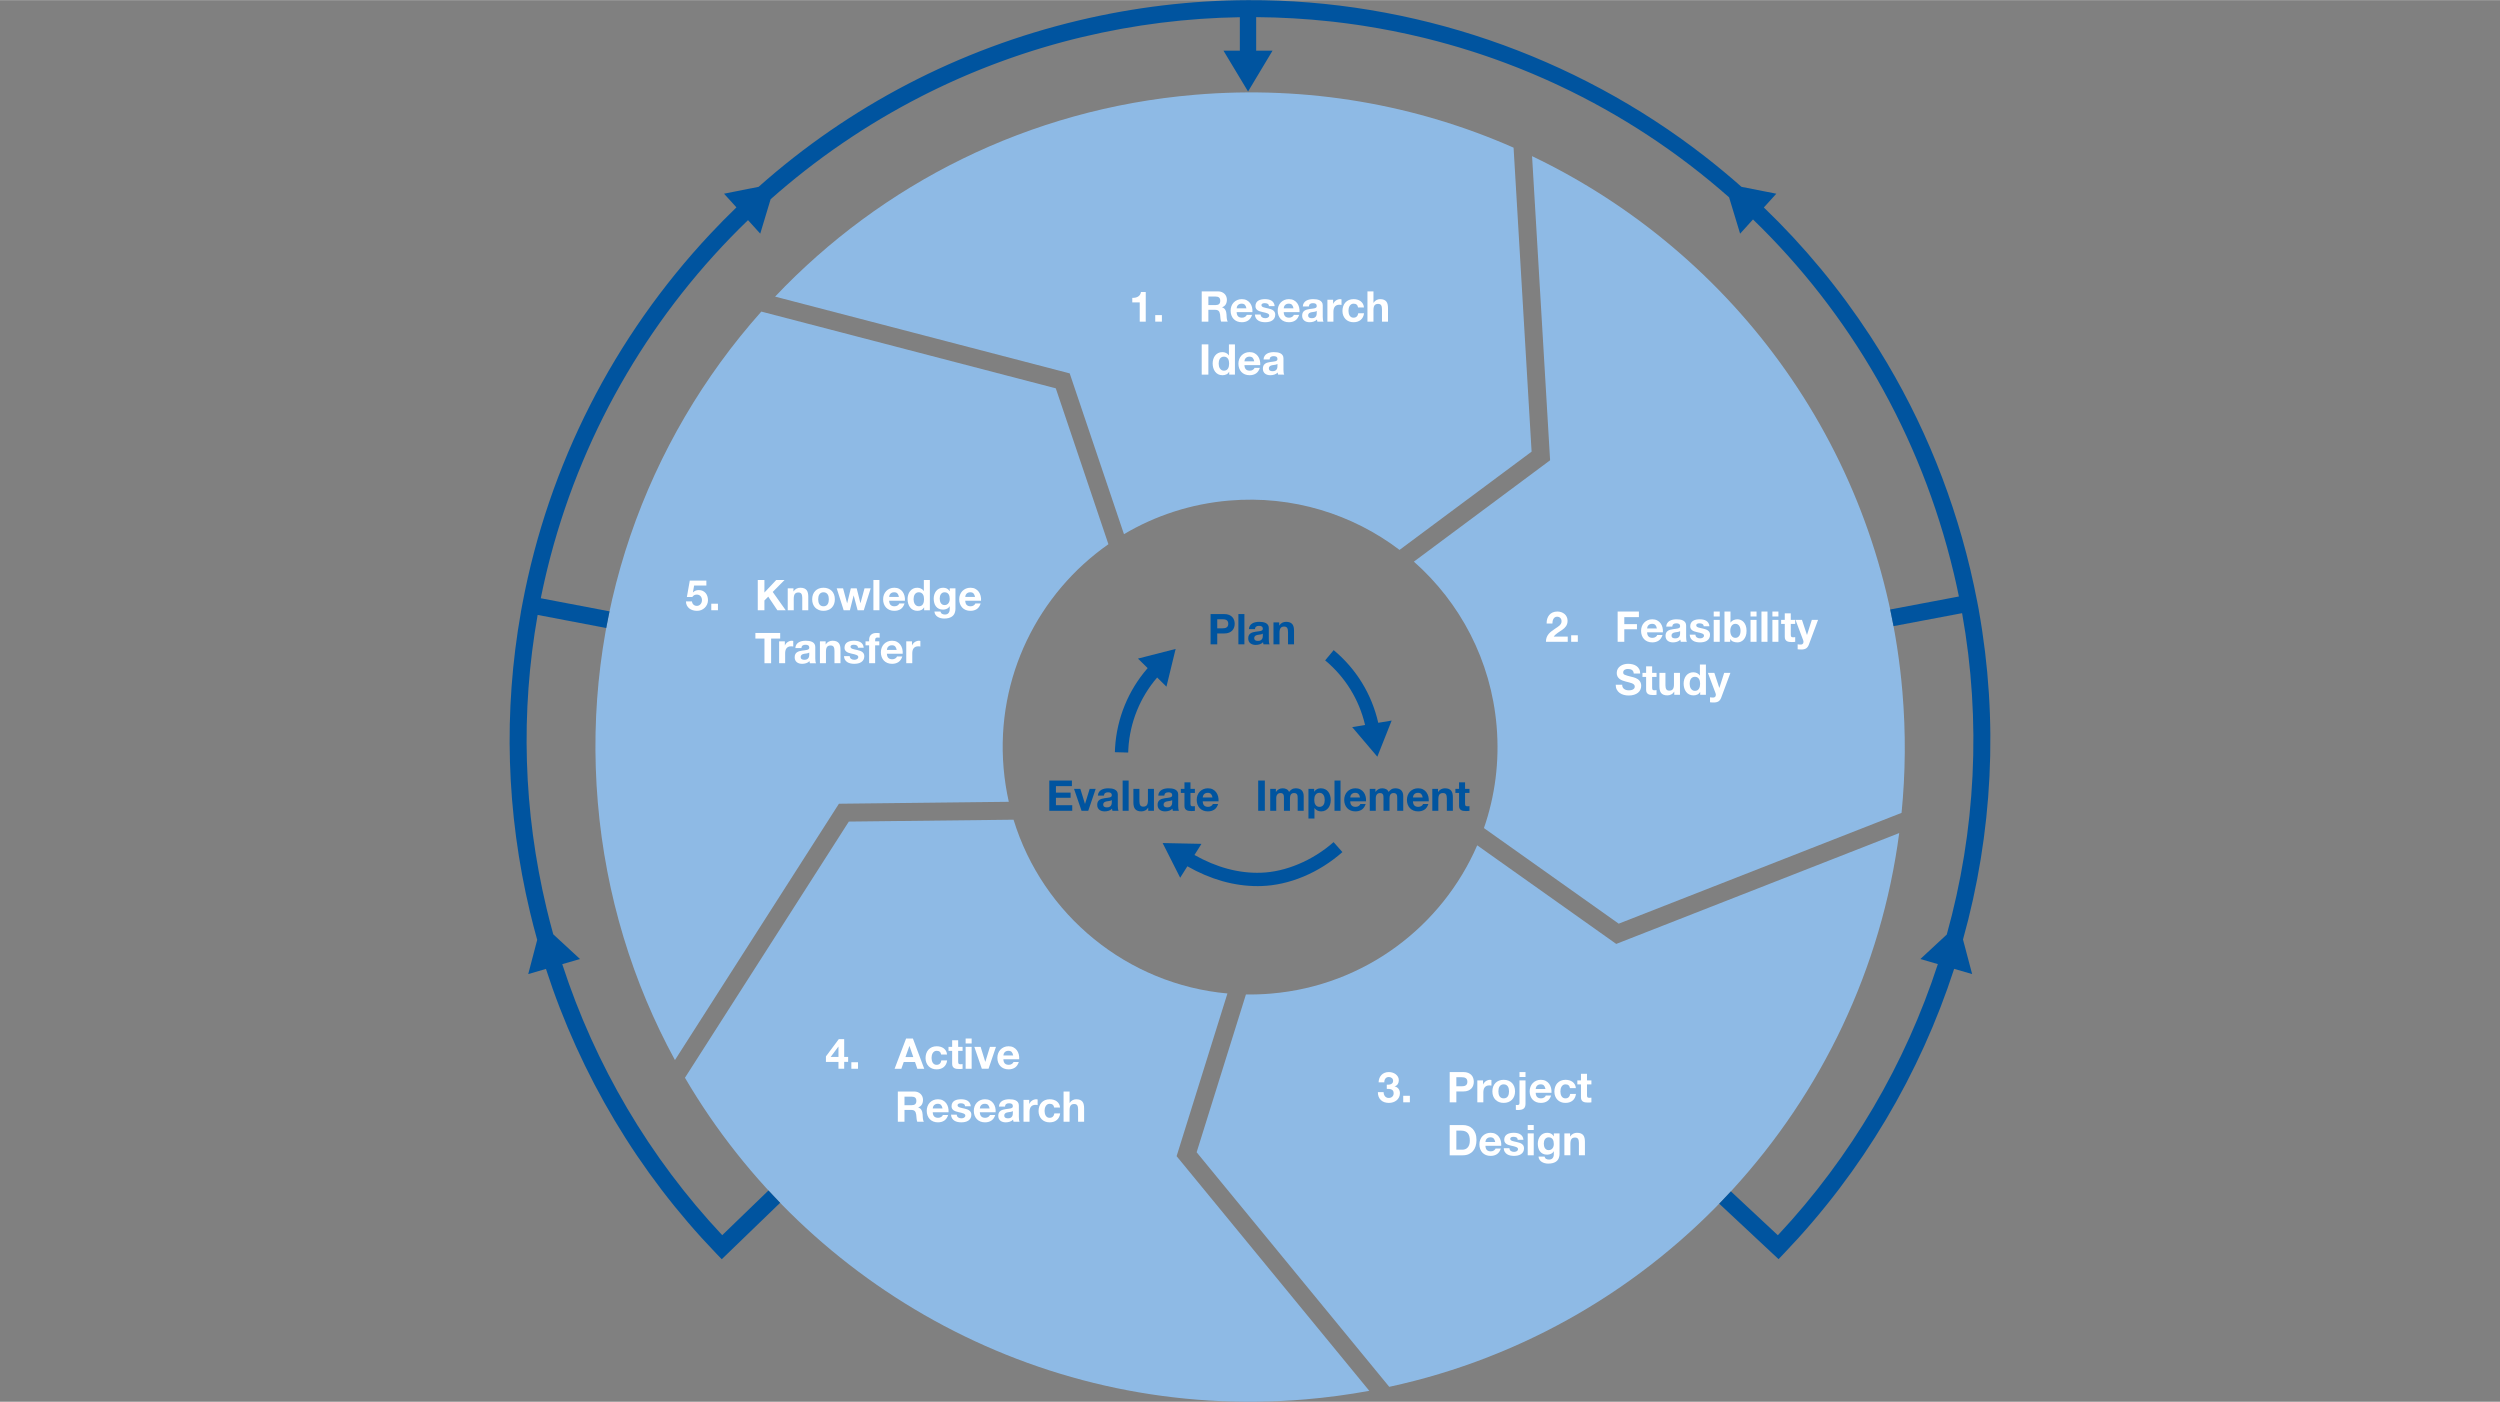 <?xml version="1.0" encoding="utf-8"?>
<svg xmlns="http://www.w3.org/2000/svg" xmlns:xlink="http://www.w3.org/1999/xlink" version="1.1" id="Ebene_1" x="0px" y="0px" width="790" height="443" viewBox="0 0 2000 1121.29" enable-background="new 0 0 2000 1121.29" xml:space="preserve">
<rect x="0" y="0" width="2000" height="1121.29" fill="#808080" stroke="none"/>
<path fill="#8EBAE5" d="M981.944,794.668c-79.964-7.265-147.741-62.669-171.101-139.017l-131.781,1.498L547.959,862.09  c98.848,168.671,288.568,274.912,496.36,257.298c17.321-1.468,34.372-3.765,51.12-6.845l-154.156-187.72L981.944,794.668z"/>
<path fill="#8EBAE5" d="M1292.975,755.022l-111.203-78.877c-28.042,64.667-89.814,112.245-164.969,118.616  c-6.741,0.571-13.431,0.797-20.053,0.694L957.31,921.702l154.095,187.648c216.803-46.87,379.451-226.139,407.967-443.018  L1292.975,755.022z"/>
<path fill="#8EBAE5" d="M886.729,435.266l-42.097-124.719l-235.568-61.393c-92.283,103.609-143.463,243.461-130.819,392.626  c6.329,74.659,28.025,144.327,61.713,206.155l131.182-205.065l135.903-1.546c-1.982-8.793-3.388-17.826-4.171-27.061  C796.695,541.385,830.833,474.389,886.729,435.266z"/>
<path fill="#8EBAE5" d="M1131.096,449.195c36.857,32.539,61.723,78.778,66.203,131.636c2.417,28.511-1.336,56.121-10.148,81.515  l107.809,76.469l226.282-88.643c3.159-31.644,3.469-64.025,0.685-96.858c-16.274-191.988-134.172-350.971-296.274-428.506  l14.422,243.299L1131.096,449.195z"/>
<path fill="#00549F" d="M1583.017,487.891l0.04-0.007l-1.283-6.685c-1.668-8.69-3.553-17.461-5.604-26.072  c-15.891-66.723-42.773-129.42-79.898-186.348c-24.468-37.52-52.996-71.969-85.19-102.923l9.979-11.01l-27.867-5.494  c-9.548-8.453-19.386-16.618-29.508-24.481C1259.381,43.842,1129.601-0.517,998.31,0.004c-45.344,0.174-90.908,5.639-135.43,16.24  c-95.744,22.802-183.28,68.449-255.981,133.094l-27.672,5.506l9.919,10.943c-7.115,6.869-14.073,13.929-20.865,21.177  c-77.361,82.561-129.33,184.795-150.289,295.65l-1.26,6.662l0.039,0.007c-14.16,79.838-11.733,160.63,7.231,240.248  c1.777,7.464,3.698,14.883,5.758,22.255l-7.183,27.36l14.188-4.129c27.558,85.059,74,162.932,135.911,227.344l4.717,4.908  l46.713-45.131c-3.153-3.248-6.264-6.536-9.334-9.866l-36.995,35.743C519.726,926.162,476.05,852.02,449.81,771.224l14.189-4.129  l-21.383-19.76c-1.929-6.94-3.731-13.923-5.403-20.946c-18.517-77.742-20.899-156.619-7.101-234.561l54.865,10.458  c0.822-4.459,1.701-8.9,2.636-13.322l-54.978-10.48c0.029-0.145,0.058-0.29,0.087-0.435c0.114-0.562,0.228-1.125,0.344-1.687  c0.059-0.289,0.119-0.578,0.178-0.867c0.119-0.577,0.239-1.153,0.36-1.73c0.061-0.289,0.122-0.578,0.183-0.868  c0.124-0.583,0.248-1.165,0.373-1.747c0.057-0.263,0.113-0.526,0.17-0.79c0.134-0.619,0.269-1.238,0.405-1.856  c0.049-0.223,0.098-0.446,0.147-0.669c0.144-0.653,0.29-1.306,0.436-1.959c0.043-0.192,0.087-0.383,0.129-0.575  c0.15-0.666,0.302-1.331,0.454-1.997c0.044-0.193,0.088-0.386,0.133-0.579c0.156-0.676,0.313-1.352,0.471-2.028  c0.038-0.161,0.075-0.321,0.113-0.482c0.165-0.704,0.332-1.408,0.5-2.111l0.103-0.428c0.171-0.714,0.344-1.428,0.518-2.142  c0.032-0.13,0.064-0.26,0.095-0.39c0.182-0.741,0.364-1.482,0.548-2.223c0.021-0.084,0.042-0.168,0.063-0.251  c0.195-0.782,0.391-1.563,0.589-2.343c0.012-0.049,0.025-0.098,0.038-0.147c0.206-0.811,0.414-1.621,0.623-2.431  c0.005-0.021,0.01-0.041,0.016-0.061c0.213-0.824,0.428-1.647,0.645-2.469c0.006-0.024,0.013-0.048,0.019-0.072  c27.409-103.977,82.87-196.606,158.039-269.138l9.786,10.797l8.296-27.521c36.263-32.139,76.622-59.81,120.244-82.141  c0.035-0.018,0.071-0.036,0.106-0.054c0.728-0.372,1.457-0.743,2.187-1.113c0.037-0.019,0.074-0.038,0.111-0.056  c0.731-0.37,1.462-0.738,2.195-1.105c0.034-0.017,0.069-0.034,0.103-0.051c0.73-0.366,1.461-0.73,2.194-1.092  c0.042-0.021,0.085-0.042,0.127-0.063c0.723-0.358,1.446-0.714,2.17-1.068c0.054-0.027,0.108-0.053,0.162-0.079  c0.702-0.344,1.405-0.686,2.109-1.026c0.09-0.044,0.181-0.088,0.271-0.131c0.674-0.326,1.35-0.651,2.025-0.975  c0.109-0.052,0.219-0.104,0.328-0.157c0.663-0.317,1.327-0.633,1.992-0.948c0.121-0.057,0.242-0.114,0.363-0.172  c0.659-0.311,1.318-0.621,1.978-0.93c0.119-0.056,0.238-0.111,0.358-0.167c0.653-0.305,1.307-0.609,1.961-0.912  c0.138-0.064,0.275-0.127,0.413-0.191c0.646-0.298,1.293-0.595,1.94-0.891c0.139-0.064,0.278-0.127,0.417-0.19  c0.638-0.291,1.277-0.581,1.916-0.87c0.157-0.071,0.314-0.142,0.471-0.212c0.628-0.283,1.256-0.565,1.885-0.845  c0.163-0.073,0.326-0.145,0.489-0.218c0.625-0.278,1.251-0.555,1.877-0.831c0.167-0.074,0.334-0.147,0.501-0.221  c0.617-0.271,1.235-0.542,1.853-0.811c0.183-0.08,0.366-0.159,0.549-0.238c0.616-0.268,1.232-0.534,1.85-0.8  c0.168-0.072,0.337-0.145,0.505-0.217c0.622-0.267,1.245-0.533,1.868-0.798c0.185-0.078,0.369-0.157,0.554-0.235  c0.603-0.256,1.207-0.51,1.811-0.764c0.211-0.089,0.423-0.177,0.635-0.265c0.582-0.243,1.164-0.486,1.747-0.728  c0.224-0.093,0.449-0.186,0.674-0.278c0.579-0.239,1.158-0.477,1.737-0.714c0.219-0.089,0.438-0.178,0.656-0.268  c0.582-0.237,1.164-0.474,1.747-0.709c0.226-0.091,0.452-0.182,0.678-0.273c0.58-0.233,1.16-0.466,1.74-0.697  c0.224-0.09,0.448-0.178,0.673-0.267c0.58-0.23,1.159-0.46,1.74-0.688c0.241-0.095,0.482-0.189,0.724-0.284  c0.558-0.219,1.116-0.437,1.674-0.654c0.273-0.106,0.545-0.211,0.817-0.316c0.533-0.206,1.065-0.412,1.599-0.616  c0.284-0.109,0.568-0.217,0.852-0.325c0.532-0.203,1.064-0.405,1.596-0.606c0.27-0.102,0.541-0.203,0.811-0.305  c0.551-0.207,1.103-0.415,1.655-0.62c0.263-0.098,0.525-0.195,0.788-0.292c0.538-0.2,1.076-0.399,1.615-0.597  c0.307-0.113,0.614-0.225,0.921-0.337c0.517-0.189,1.034-0.378,1.551-0.566c0.289-0.105,0.578-0.208,0.867-0.313  c0.525-0.19,1.051-0.379,1.578-0.567c0.318-0.114,0.637-0.226,0.956-0.34c0.5-0.178,1-0.355,1.501-0.532  c0.318-0.112,0.637-0.223,0.955-0.335c0.508-0.178,1.016-0.356,1.524-0.533c0.314-0.109,0.627-0.217,0.941-0.325  c0.512-0.177,1.024-0.354,1.537-0.529c0.309-0.106,0.618-0.21,0.927-0.315c0.518-0.176,1.037-0.353,1.555-0.528  c0.306-0.103,0.613-0.205,0.919-0.308c0.524-0.176,1.049-0.352,1.574-0.526c0.324-0.108,0.649-0.214,0.973-0.321  c0.493-0.162,0.985-0.325,1.479-0.487c0.358-0.117,0.718-0.233,1.076-0.35c0.483-0.157,0.966-0.314,1.45-0.47  c0.323-0.104,0.646-0.207,0.969-0.31c0.509-0.163,1.018-0.326,1.528-0.487c0.351-0.111,0.703-0.222,1.055-0.332  c0.477-0.15,0.954-0.301,1.431-0.45c0.381-0.119,0.763-0.236,1.145-0.354c0.458-0.142,0.916-0.284,1.375-0.425  c0.396-0.121,0.792-0.241,1.187-0.362c0.435-0.133,0.87-0.266,1.306-0.397c0.425-0.128,0.851-0.255,1.277-0.383  c0.421-0.126,0.842-0.253,1.264-0.378c0.376-0.112,0.753-0.222,1.13-0.333c0.473-0.139,0.945-0.279,1.418-0.417  c0.356-0.104,0.712-0.206,1.068-0.31c0.484-0.14,0.967-0.281,1.451-0.42c0.438-0.126,0.877-0.25,1.315-0.375  c0.399-0.113,0.797-0.228,1.196-0.34c0.439-0.124,0.878-0.246,1.317-0.369c0.419-0.117,0.838-0.235,1.257-0.351  c0.446-0.124,0.893-0.246,1.338-0.368c0.393-0.108,0.786-0.217,1.179-0.324c0.503-0.137,1.007-0.272,1.51-0.408  c0.352-0.095,0.704-0.19,1.056-0.285c0.444-0.119,0.89-0.236,1.334-0.354c0.413-0.109,0.825-0.219,1.238-0.328  c0.475-0.125,0.951-0.248,1.427-0.372c0.373-0.097,0.746-0.194,1.119-0.291c0.599-0.154,1.199-0.307,1.799-0.459  c0.255-0.065,0.51-0.131,0.766-0.195c0.483-0.122,0.967-0.242,1.451-0.363c0.384-0.096,0.767-0.193,1.151-0.288  c0.29-0.072,0.581-0.142,0.872-0.214c0.566-0.139,1.131-0.279,1.698-0.417c0.858-0.208,1.717-0.415,2.576-0.62  c41.385-9.855,83.688-15.167,125.844-15.81v26.771h-13.084l19.657,32.669l19.579-32.669h-13.085V13.594  c20.067,0.145,39.92,1.307,59.503,3.444c1.023,0.112,2.046,0.226,3.068,0.343c6.131,0.702,12.234,1.499,18.309,2.391  c1.519,0.223,3.036,0.452,4.551,0.686c16.162,2.503,32.118,5.673,47.837,9.486c0.983,0.238,1.964,0.479,2.945,0.722  c11.767,2.92,23.399,6.2,34.883,9.83c1.436,0.454,2.869,0.913,4.299,1.378c1.431,0.465,2.859,0.935,4.286,1.41  c1.426,0.476,2.85,0.957,4.272,1.443c1.895,0.648,3.786,1.307,5.673,1.974c0.943,0.334,1.885,0.67,2.827,1.009  c2.353,0.847,4.699,1.708,7.038,2.584c2.807,1.052,5.604,2.124,8.391,3.218c1.393,0.547,2.784,1.099,4.173,1.657  c6.016,2.416,11.983,4.931,17.901,7.543c0.456,0.201,0.91,0.402,1.365,0.604c2.273,1.01,4.538,2.035,6.796,3.074  c1.354,0.623,2.707,1.252,4.056,1.886c49.549,23.27,95.373,53.439,136.167,89.478l8.815,29.056l10.309-11.374  c77.219,74.709,134.072,171.613,160.562,282.836c0.043,0.181,0.085,0.362,0.128,0.543c0.115,0.483,0.229,0.966,0.342,1.45  c0.053,0.223,0.105,0.446,0.157,0.67c0.323,1.387,0.642,2.777,0.956,4.169c0.031,0.138,0.062,0.277,0.094,0.415  c0.149,0.665,0.298,1.33,0.445,1.996l0.038,0.171c0.152,0.687,0.302,1.375,0.452,2.063c0.045,0.207,0.089,0.414,0.134,0.621  c0.108,0.499,0.215,0.999,0.322,1.498c0.048,0.224,0.096,0.448,0.144,0.673c0.128,0.606,0.256,1.212,0.382,1.819  c0.066,0.318,0.132,0.635,0.198,0.953c0.072,0.349,0.145,0.699,0.216,1.048c0.049,0.238,0.098,0.476,0.147,0.714l-54.959,10.39  c0.944,4.417,1.832,8.856,2.665,13.317l54.852-10.37c15.537,86.495,10.812,174.346-12.26,257.091l-21.125,19.591l13.983,4.069  c-25.944,79.774-69.202,154.088-127.99,216.926l-37.566-35.105c-3.071,3.325-6.186,6.611-9.342,9.857l47.467,44.355l4.639-4.846  c62.676-65.453,108.614-143.477,135.838-227.392l14.394,4.188l-7.312-27.653C1594.104,666.667,1598.968,576.582,1583.017,487.891z"/>
<path fill="#8EBAE5" d="M1210.859,118.014c-77.581-34.182-164.582-49.972-255.006-42.307  c-133.21,11.291-250.532,71.508-335.782,161.469l235.691,61.426l43.418,128.629c24.889-14.77,53.417-24.287,84.189-26.896  c50.751-4.302,98.649,10.946,136.268,39.478l105.636-78.6L1210.859,118.014z"/>
<g>
	<path fill="#FFFFFF" d="M916.596,257.194h-4.814v-15.391h-5.967v-3.628c0.835,0.023,1.644-0.039,2.425-0.187   c0.779-0.146,1.486-0.407,2.119-0.779c0.633-0.374,1.157-0.865,1.575-1.474c0.419-0.612,0.695-1.367,0.832-2.273h3.831V257.194z"/>
	<path fill="#FFFFFF" d="M924.19,251.973h5.324v5.221h-5.324V251.973z"/>
	<path fill="#FFFFFF" d="M961.372,232.989h13.052c1.085,0,2.062,0.175,2.933,0.526c0.87,0.351,1.616,0.83,2.238,1.439   c0.621,0.612,1.096,1.322,1.424,2.136s0.493,1.673,0.493,2.576c0,1.424-0.3,2.656-0.9,3.696c-0.598,1.038-1.575,1.831-2.933,2.372   v0.068c0.656,0.181,1.198,0.458,1.628,0.83c0.428,0.374,0.779,0.82,1.052,1.34c0.271,0.52,0.467,1.079,0.592,1.679   c0.125,0.598,0.208,1.204,0.255,1.813c0.021,0.386,0.045,0.837,0.068,1.355c0.021,0.52,0.06,1.046,0.119,1.577   c0.055,0.532,0.146,1.046,0.271,1.542c0.123,0.497,0.31,0.915,0.559,1.254H976.9c-0.158-0.384-0.276-0.808-0.356-1.272   c-0.08-0.464-0.146-0.948-0.203-1.457s-0.101-1.028-0.136-1.56c-0.033-0.532-0.084-1.034-0.152-1.509   c-0.181-1.266-0.565-2.191-1.153-2.779s-1.548-0.882-2.882-0.882h-5.322v9.459h-5.322V232.989z M966.695,243.938h5.831   c1.198,0,2.107-0.271,2.73-0.812c0.621-0.543,0.931-1.424,0.931-2.645c0-1.174-0.31-2.029-0.931-2.559   c-0.623-0.532-1.533-0.798-2.73-0.798h-5.831V243.938z"/>
	<path fill="#FFFFFF" d="M989.307,249.601c0.068,1.537,0.462,2.66,1.186,3.373c0.723,0.711,1.763,1.067,3.12,1.067   c0.97,0,1.807-0.243,2.508-0.728c0.699-0.487,1.13-1.001,1.287-1.542h4.238c-0.678,2.08-1.718,3.581-3.118,4.508   c-1.402,0.927-3.096,1.39-5.085,1.39c-1.379,0-2.623-0.226-3.729-0.678c-1.108-0.452-2.047-1.087-2.814-1.899   c-0.769-0.814-1.363-1.786-1.78-2.915c-0.419-1.131-0.627-2.374-0.627-3.729c0-1.311,0.214-2.532,0.645-3.661   c0.428-1.131,1.038-2.107,1.831-2.933c0.791-0.826,1.733-1.474,2.83-1.949c1.096-0.475,2.312-0.713,3.646-0.713   c1.49,0,2.791,0.288,3.897,0.865c1.108,0.576,2.018,1.352,2.73,2.323c0.711,0.972,1.225,2.08,1.542,3.322   c0.315,1.242,0.428,2.541,0.339,3.899H989.307z M997.138,246.549c-0.226-1.221-0.627-2.148-1.204-2.781   c-0.576-0.631-1.453-0.948-2.627-0.948c-0.769,0-1.408,0.13-1.916,0.389c-0.508,0.261-0.915,0.582-1.219,0.966   c-0.306,0.386-0.52,0.793-0.645,1.221c-0.125,0.43-0.199,0.814-0.22,1.153H997.138z"/>
	<path fill="#FFFFFF" d="M1008.528,251.498c0,0.522,0.107,0.968,0.321,1.34c0.214,0.374,0.493,0.678,0.832,0.915   c0.339,0.238,0.728,0.413,1.168,0.526c0.442,0.113,0.9,0.169,1.373,0.169c0.339,0,0.695-0.039,1.069-0.119   c0.372-0.08,0.711-0.203,1.017-0.372c0.306-0.171,0.559-0.395,0.763-0.68c0.203-0.282,0.304-0.637,0.304-1.067   c0-0.36-0.125-0.672-0.372-0.933c-0.249-0.259-0.606-0.491-1.069-0.695c-0.464-0.203-1.032-0.389-1.712-0.559   c-0.678-0.169-1.445-0.345-2.304-0.526c-0.701-0.158-1.385-0.343-2.053-0.559c-0.666-0.214-1.26-0.497-1.778-0.847   c-0.522-0.351-0.939-0.791-1.256-1.322c-0.315-0.532-0.473-1.18-0.473-1.949c0-1.106,0.22-2.027,0.66-2.763   c0.44-0.734,1.022-1.311,1.747-1.727c0.723-0.419,1.537-0.713,2.44-0.882s1.831-0.255,2.781-0.255c0.948,0,1.87,0.092,2.762,0.273   c0.894,0.181,1.69,0.485,2.391,0.915c0.699,0.428,1.281,0.999,1.745,1.712c0.464,0.711,0.74,1.611,0.832,2.695h-4.578   c-0.066-0.927-0.417-1.554-1.05-1.881c-0.633-0.329-1.379-0.493-2.238-0.493c-0.271,0-0.565,0.018-0.882,0.051   c-0.315,0.035-0.604,0.107-0.865,0.22c-0.259,0.115-0.479,0.278-0.66,0.493c-0.181,0.214-0.271,0.502-0.271,0.865   c0,0.428,0.158,0.779,0.473,1.05c0.317,0.273,0.73,0.493,1.239,0.662c0.508,0.169,1.091,0.321,1.745,0.458   c0.656,0.134,1.322,0.282,2,0.44c0.701,0.158,1.385,0.351,2.053,0.576c0.666,0.226,1.258,0.526,1.778,0.898   c0.52,0.374,0.939,0.837,1.256,1.39c0.315,0.555,0.473,1.237,0.473,2.051c0,1.153-0.232,2.119-0.695,2.9   c-0.464,0.779-1.067,1.406-1.813,1.881c-0.746,0.475-1.599,0.814-2.559,1.017c-0.962,0.203-1.938,0.306-2.933,0.306   c-1.017,0-2.012-0.103-2.983-0.306c-0.972-0.203-1.836-0.547-2.594-1.034c-0.758-0.485-1.379-1.124-1.864-1.914   c-0.487-0.793-0.752-1.764-0.797-2.917H1008.528z"/>
	<path fill="#FFFFFF" d="M1026.971,249.601c0.068,1.537,0.462,2.66,1.186,3.373c0.723,0.711,1.762,1.067,3.12,1.067   c0.97,0,1.807-0.243,2.508-0.728c0.699-0.487,1.13-1.001,1.287-1.542h4.238c-0.678,2.08-1.718,3.581-3.118,4.508   c-1.402,0.927-3.096,1.39-5.085,1.39c-1.379,0-2.623-0.226-3.729-0.678c-1.108-0.452-2.047-1.087-2.814-1.899   c-0.769-0.814-1.363-1.786-1.78-2.915c-0.419-1.131-0.627-2.374-0.627-3.729c0-1.311,0.214-2.532,0.645-3.661   c0.428-1.131,1.038-2.107,1.831-2.933c0.791-0.826,1.733-1.474,2.83-1.949c1.096-0.475,2.312-0.713,3.646-0.713   c1.49,0,2.791,0.288,3.897,0.865c1.108,0.576,2.018,1.352,2.73,2.323c0.711,0.972,1.225,2.08,1.542,3.322   c0.316,1.242,0.428,2.541,0.339,3.899H1026.971z M1034.802,246.549c-0.226-1.221-0.627-2.148-1.203-2.781   c-0.577-0.631-1.453-0.948-2.627-0.948c-0.769,0-1.408,0.13-1.916,0.389c-0.508,0.261-0.915,0.582-1.219,0.966   c-0.306,0.386-0.52,0.793-0.645,1.221c-0.125,0.43-0.199,0.814-0.22,1.153H1034.802z"/>
	<path fill="#FFFFFF" d="M1042.26,245.057c0.066-1.13,0.349-2.068,0.847-2.814c0.497-0.746,1.13-1.344,1.899-1.798   c0.767-0.452,1.626-0.773,2.576-0.966c0.948-0.191,1.92-0.288,2.915-0.288c0.88,0,1.774,0.062,2.678,0.187   c0.904,0.125,1.729,0.368,2.475,0.728c0.746,0.362,1.355,0.871,1.831,1.527c0.473,0.654,0.711,1.503,0.711,2.541v9.12   c0,0.791,0.045,1.548,0.136,2.271c0.09,0.724,0.249,1.266,0.475,1.628h-4.882c-0.092-0.271-0.164-0.547-0.22-0.83   c-0.057-0.282-0.097-0.571-0.119-0.865c-0.769,0.791-1.673,1.35-2.713,1.677s-2.101,0.493-3.186,0.493   c-0.837,0-1.616-0.109-2.339-0.323c-0.724-0.214-1.357-0.536-1.899-0.966c-0.543-0.428-0.966-0.972-1.272-1.626   c-0.306-0.656-0.458-1.435-0.458-2.341c0-0.993,0.169-1.813,0.508-2.458c0.339-0.643,0.791-1.157,1.355-1.542   c0.565-0.384,1.203-0.672,1.916-0.865c0.713-0.191,1.441-0.343,2.187-0.458c0.746-0.113,1.457-0.203,2.136-0.271   c0.678-0.068,1.281-0.169,1.813-0.306c0.53-0.134,0.954-0.333,1.272-0.592c0.315-0.259,0.473-0.639,0.473-1.135   c0-0.52-0.084-0.933-0.253-1.239c-0.169-0.304-0.395-0.541-0.678-0.711c-0.284-0.169-0.611-0.282-0.983-0.339   c-0.374-0.056-0.775-0.086-1.203-0.086c-0.927,0-1.667,0.204-2.22,0.61c-0.555,0.407-0.876,1.087-0.966,2.035H1042.26z    M1053.378,248.617c-0.203,0.181-0.458,0.321-0.761,0.423c-0.306,0.103-0.633,0.187-0.983,0.255   c-0.351,0.068-0.724,0.125-1.12,0.169c-0.395,0.045-0.773,0.101-1.135,0.169c-0.384,0.068-0.746,0.158-1.085,0.271   c-0.339,0.113-0.639,0.267-0.898,0.458c-0.261,0.193-0.469,0.442-0.627,0.746c-0.158,0.306-0.238,0.674-0.238,1.102   c0,0.452,0.08,0.82,0.238,1.102c0.158,0.282,0.372,0.508,0.645,0.678c0.271,0.169,0.586,0.288,0.948,0.356   c0.362,0.068,0.734,0.101,1.118,0.101c0.95,0,1.685-0.158,2.205-0.475c0.52-0.315,0.904-0.695,1.153-1.135   c0.247-0.44,0.401-0.886,0.458-1.34c0.057-0.452,0.084-0.812,0.084-1.085V248.617z"/>
	<path fill="#FFFFFF" d="M1061.922,239.667h4.577v3.254h0.068c0.226-0.541,0.53-1.044,0.915-1.507   c0.384-0.464,0.824-0.859,1.322-1.188c0.497-0.327,1.034-0.58,1.61-0.761c0.577-0.181,1.157-0.273,1.745-0.273   c0.362,0,0.713,0.056,1.052,0.169v4.475c-0.226-0.045-0.499-0.084-0.814-0.119c-0.317-0.033-0.621-0.051-0.915-0.051   c-0.882,0-1.626,0.148-2.238,0.442c-0.609,0.292-1.102,0.693-1.474,1.202c-0.374,0.51-0.639,1.108-0.797,1.798   c-0.16,0.689-0.238,1.42-0.238,2.187v7.899h-4.814V239.667z"/>
	<path fill="#FFFFFF" d="M1086.435,245.836c-0.318-2.01-1.504-3.017-3.56-3.017c-0.769,0-1.414,0.175-1.932,0.526   c-0.522,0.351-0.944,0.802-1.272,1.355c-0.329,0.555-0.559,1.17-0.695,1.848c-0.136,0.678-0.204,1.334-0.204,1.967   s0.068,1.276,0.204,1.932c0.136,0.656,0.356,1.248,0.66,1.78c0.306,0.532,0.719,0.966,1.239,1.305   c0.52,0.339,1.153,0.508,1.899,0.508c1.13,0,2.01-0.321,2.643-0.966s1.028-1.509,1.188-2.594h4.645   c-0.318,2.329-1.221,4.109-2.713,5.34c-1.492,1.233-3.402,1.848-5.729,1.848c-1.334,0-2.543-0.22-3.628-0.662   c-1.085-0.44-2.012-1.061-2.779-1.864c-0.769-0.802-1.367-1.751-1.798-2.847c-0.428-1.096-0.643-2.3-0.643-3.611   c0-1.357,0.197-2.617,0.592-3.78c0.395-1.165,0.978-2.171,1.747-3.019c0.767-0.847,1.706-1.507,2.814-1.983   c1.106-0.475,2.372-0.713,3.796-0.713c1.04,0,2.039,0.136,3.001,0.407c0.96,0.273,1.813,0.684,2.559,1.239   c0.746,0.553,1.361,1.248,1.848,2.084c0.485,0.837,0.763,1.809,0.83,2.915H1086.435z"/>
	<path fill="#FFFFFF" d="M1093.959,232.989h4.814v9.118h0.101c0.612-0.993,1.391-1.727,2.339-2.203   c0.95-0.475,1.875-0.713,2.781-0.713c1.287,0,2.345,0.175,3.169,0.526c0.826,0.351,1.476,0.837,1.949,1.459   c0.475,0.621,0.808,1.379,1.001,2.271c0.191,0.894,0.288,1.881,0.288,2.966v10.781h-4.814v-9.899c0-1.447-0.232-2.526-0.695-3.239   c-0.464-0.711-1.26-1.067-2.39-1.067c-1.311,0-2.261,0.389-2.847,1.17c-0.588,0.779-0.882,2.062-0.882,3.846v9.188h-4.814V232.989z   "/>
	<path fill="#FFFFFF" d="M961.372,275.379h5.322v24.205h-5.322V275.379z"/>
	<path fill="#FFFFFF" d="M983.375,297.347h-0.068c-0.565,0.948-1.311,1.64-2.238,2.068c-0.927,0.428-1.955,0.645-3.085,0.645   c-1.334,0-2.493-0.261-3.476-0.781c-0.982-0.52-1.796-1.213-2.44-2.084c-0.645-0.871-1.13-1.87-1.459-3.001   c-0.327-1.13-0.491-2.306-0.491-3.525c0-1.176,0.164-2.312,0.491-3.408c0.329-1.096,0.814-2.062,1.459-2.898   c0.645-0.835,1.453-1.509,2.425-2.018s2.101-0.763,3.389-0.763c1.04,0,2.029,0.222,2.968,0.662c0.937,0.44,1.677,1.091,2.22,1.949   h0.068v-8.814h4.814v24.205h-4.577V297.347z M983.307,290.77c0-0.701-0.068-1.391-0.204-2.068c-0.134-0.678-0.366-1.272-0.695-1.78   c-0.327-0.508-0.758-0.921-1.287-1.237c-0.532-0.317-1.182-0.475-1.949-0.475c-0.791,0-1.459,0.158-2,0.475   c-0.543,0.315-0.978,0.734-1.305,1.254c-0.329,0.52-0.567,1.114-0.713,1.78c-0.146,0.666-0.22,1.361-0.22,2.084   c0,0.678,0.08,1.357,0.238,2.035c0.158,0.678,0.411,1.283,0.763,1.813c0.349,0.532,0.791,0.962,1.32,1.289   c0.532,0.327,1.17,0.491,1.916,0.491c0.791,0,1.453-0.158,1.983-0.475c0.532-0.315,0.956-0.74,1.272-1.27   c0.317-0.532,0.543-1.137,0.678-1.815C983.239,292.194,983.307,291.493,983.307,290.77z"/>
	<path fill="#FFFFFF" d="M995.545,291.991c0.068,1.537,0.462,2.66,1.186,3.373c0.723,0.711,1.762,1.067,3.12,1.067   c0.97,0,1.807-0.243,2.508-0.728c0.699-0.487,1.13-1.001,1.287-1.542h4.238c-0.678,2.08-1.718,3.581-3.118,4.508   c-1.402,0.927-3.096,1.391-5.085,1.391c-1.379,0-2.623-0.226-3.729-0.678c-1.108-0.452-2.047-1.087-2.814-1.899   c-0.769-0.814-1.363-1.786-1.78-2.915c-0.419-1.131-0.627-2.374-0.627-3.729c0-1.311,0.214-2.532,0.645-3.661   c0.428-1.131,1.038-2.107,1.831-2.933c0.791-0.826,1.733-1.474,2.83-1.949c1.096-0.475,2.312-0.713,3.646-0.713   c1.49,0,2.791,0.288,3.897,0.865c1.108,0.576,2.018,1.352,2.73,2.323c0.711,0.972,1.225,2.08,1.542,3.322   c0.315,1.242,0.428,2.541,0.339,3.899H995.545z M1003.375,288.939c-0.226-1.221-0.627-2.148-1.204-2.781   c-0.576-0.631-1.453-0.948-2.627-0.948c-0.769,0-1.408,0.13-1.916,0.389c-0.508,0.261-0.915,0.582-1.219,0.966   c-0.306,0.386-0.52,0.793-0.645,1.221c-0.125,0.43-0.199,0.814-0.22,1.153H1003.375z"/>
	<path fill="#FFFFFF" d="M1010.834,287.448c0.066-1.13,0.349-2.068,0.847-2.814c0.497-0.746,1.13-1.344,1.899-1.798   c0.767-0.452,1.626-0.773,2.576-0.966c0.948-0.191,1.92-0.288,2.915-0.288c0.88,0,1.774,0.062,2.678,0.187s1.729,0.368,2.475,0.728   c0.746,0.362,1.355,0.871,1.831,1.527c0.473,0.654,0.711,1.503,0.711,2.541v9.12c0,0.791,0.045,1.548,0.136,2.271   c0.09,0.724,0.249,1.266,0.475,1.628h-4.882c-0.091-0.271-0.164-0.547-0.22-0.83c-0.057-0.282-0.097-0.571-0.119-0.865   c-0.769,0.791-1.673,1.35-2.713,1.677c-1.04,0.327-2.101,0.493-3.186,0.493c-0.837,0-1.616-0.109-2.339-0.323   c-0.724-0.214-1.357-0.536-1.899-0.966c-0.543-0.428-0.966-0.972-1.272-1.626c-0.306-0.656-0.458-1.435-0.458-2.341   c0-0.993,0.169-1.813,0.508-2.458c0.339-0.643,0.791-1.157,1.355-1.542c0.565-0.384,1.204-0.672,1.916-0.865   c0.713-0.191,1.441-0.343,2.187-0.458c0.746-0.113,1.457-0.203,2.136-0.271c0.678-0.068,1.281-0.169,1.813-0.306   c0.53-0.134,0.954-0.333,1.272-0.592c0.315-0.259,0.473-0.639,0.473-1.135c0-0.52-0.084-0.933-0.253-1.239   c-0.169-0.304-0.395-0.541-0.678-0.711c-0.284-0.169-0.612-0.282-0.984-0.339c-0.374-0.056-0.775-0.086-1.203-0.086   c-0.927,0-1.667,0.204-2.22,0.61c-0.555,0.407-0.876,1.087-0.966,2.035H1010.834z M1021.952,291.008   c-0.203,0.181-0.458,0.321-0.761,0.423c-0.306,0.103-0.633,0.187-0.983,0.255c-0.351,0.068-0.724,0.125-1.12,0.169   c-0.395,0.045-0.773,0.101-1.135,0.169c-0.384,0.068-0.746,0.158-1.085,0.271c-0.339,0.113-0.639,0.267-0.898,0.458   c-0.261,0.193-0.469,0.442-0.627,0.746c-0.158,0.306-0.238,0.674-0.238,1.102c0,0.452,0.08,0.82,0.238,1.102   c0.158,0.282,0.372,0.508,0.645,0.678c0.271,0.169,0.586,0.288,0.948,0.356c0.362,0.068,0.734,0.101,1.118,0.101   c0.95,0,1.685-0.158,2.205-0.475c0.52-0.315,0.904-0.695,1.153-1.135c0.247-0.44,0.401-0.886,0.458-1.34   c0.056-0.452,0.084-0.812,0.084-1.085V291.008z"/>
</g>
<g>
	<path fill="#00549F" d="M968.471,491.14h10.917c1.513,0,2.8,0.22,3.864,0.66c1.061,0.44,1.926,1.022,2.594,1.747   c0.666,0.723,1.153,1.554,1.457,2.491c0.306,0.939,0.458,1.893,0.458,2.865c0,0.995-0.152,1.955-0.458,2.882   c-0.304,0.927-0.791,1.751-1.457,2.475c-0.668,0.723-1.533,1.305-2.594,1.745c-1.063,0.44-2.351,0.662-3.864,0.662h-5.595v8.678   h-5.322V491.14z M973.793,502.531h4.136c0.61,0,1.198-0.045,1.762-0.136c0.565-0.09,1.063-0.265,1.492-0.526   c0.428-0.259,0.775-0.627,1.034-1.1c0.259-0.475,0.389-1.096,0.389-1.866c0-0.767-0.13-1.39-0.389-1.864   c-0.259-0.475-0.606-0.843-1.034-1.102c-0.428-0.259-0.927-0.434-1.492-0.526c-0.565-0.09-1.153-0.136-1.762-0.136h-4.136V502.531z   "/>
	<path fill="#00549F" d="M990.711,491.14h4.814v24.205h-4.814V491.14z"/>
	<path fill="#00549F" d="M999.118,503.209c0.066-1.13,0.349-2.068,0.847-2.814c0.497-0.746,1.13-1.344,1.899-1.798   c0.767-0.452,1.626-0.773,2.576-0.966c0.948-0.191,1.92-0.288,2.915-0.288c0.88,0,1.774,0.062,2.678,0.187s1.729,0.368,2.475,0.728   c0.746,0.362,1.355,0.871,1.831,1.527c0.473,0.654,0.711,1.503,0.711,2.541v9.12c0,0.791,0.045,1.548,0.136,2.271   c0.09,0.724,0.249,1.266,0.475,1.628h-4.882c-0.092-0.271-0.164-0.547-0.22-0.83c-0.056-0.282-0.097-0.571-0.119-0.865   c-0.769,0.791-1.673,1.35-2.713,1.677c-1.04,0.327-2.101,0.493-3.186,0.493c-0.837,0-1.616-0.109-2.339-0.323   c-0.724-0.214-1.357-0.536-1.899-0.966c-0.543-0.428-0.966-0.972-1.272-1.626c-0.306-0.656-0.458-1.435-0.458-2.341   c0-0.993,0.169-1.813,0.508-2.458c0.339-0.643,0.791-1.157,1.355-1.542c0.565-0.384,1.204-0.672,1.916-0.865   c0.713-0.191,1.441-0.343,2.187-0.458c0.746-0.113,1.457-0.203,2.136-0.271c0.678-0.068,1.281-0.169,1.813-0.306   c0.53-0.134,0.954-0.333,1.272-0.592c0.315-0.259,0.473-0.639,0.473-1.135c0-0.52-0.084-0.933-0.253-1.239   c-0.169-0.304-0.395-0.541-0.678-0.711c-0.284-0.169-0.612-0.282-0.983-0.339c-0.374-0.056-0.775-0.086-1.204-0.086   c-0.927,0-1.667,0.204-2.22,0.61c-0.555,0.407-0.876,1.087-0.966,2.035H999.118z M1010.236,506.769   c-0.203,0.181-0.458,0.321-0.761,0.423c-0.306,0.103-0.633,0.187-0.983,0.255c-0.351,0.068-0.724,0.125-1.12,0.169   c-0.395,0.045-0.773,0.101-1.135,0.169c-0.384,0.068-0.746,0.158-1.085,0.271s-0.639,0.267-0.898,0.458   c-0.261,0.193-0.469,0.442-0.627,0.746c-0.158,0.306-0.238,0.674-0.238,1.102c0,0.452,0.08,0.82,0.238,1.102   c0.158,0.282,0.372,0.508,0.645,0.678c0.271,0.169,0.586,0.288,0.948,0.356c0.362,0.068,0.734,0.101,1.118,0.101   c0.95,0,1.685-0.158,2.205-0.475c0.52-0.316,0.904-0.695,1.153-1.135c0.247-0.44,0.401-0.886,0.458-1.34   c0.056-0.452,0.084-0.812,0.084-1.085V506.769z"/>
	<path fill="#00549F" d="M1018.78,497.818h4.577v2.44h0.101c0.612-0.993,1.402-1.727,2.374-2.203   c0.972-0.475,1.967-0.713,2.984-0.713c1.287,0,2.345,0.175,3.168,0.526c0.826,0.351,1.476,0.837,1.949,1.459   c0.475,0.621,0.808,1.379,1.001,2.271c0.191,0.894,0.288,1.881,0.288,2.966v10.781h-4.814v-9.899c0-1.447-0.232-2.526-0.695-3.239   c-0.464-0.711-1.26-1.067-2.39-1.067c-1.311,0-2.261,0.389-2.847,1.17c-0.588,0.779-0.882,2.062-0.882,3.846v9.188h-4.814V497.818z   "/>
</g>
<g>
	<path fill="#00549F" d="M1006.548,624.316h5.322v24.205h-5.322V624.316z"/>
	<path fill="#00549F" d="M1016.176,630.994h4.542v2.374h0.068c0.633-0.904,1.396-1.605,2.288-2.103   c0.894-0.497,1.916-0.746,3.069-0.746c1.106,0,2.119,0.222,3.034,0.662s1.611,1.192,2.084,2.253   c0.52-0.767,1.227-1.445,2.119-2.033c0.894-0.588,1.949-0.882,3.17-0.882c0.927,0,1.786,0.115,2.577,0.339   c0.791,0.228,1.468,0.588,2.033,1.085c0.565,0.499,1.007,1.149,1.322,1.949c0.317,0.804,0.475,1.77,0.475,2.9v11.73h-4.814v-9.934   c0-0.586-0.023-1.139-0.068-1.661c-0.045-0.518-0.169-0.97-0.372-1.355c-0.204-0.384-0.504-0.689-0.9-0.915   c-0.395-0.226-0.931-0.339-1.609-0.339c-0.68,0-1.227,0.13-1.646,0.389c-0.419,0.261-0.746,0.6-0.984,1.017   c-0.236,0.419-0.395,0.894-0.473,1.426c-0.08,0.53-0.119,1.067-0.119,1.609v9.765h-4.814v-9.831c0-0.497-0.012-1.007-0.035-1.527   c-0.021-0.52-0.117-0.993-0.288-1.424c-0.169-0.428-0.452-0.773-0.847-1.034c-0.395-0.259-0.978-0.389-1.745-0.389   c-0.249,0-0.555,0.051-0.915,0.152c-0.362,0.103-0.719,0.294-1.069,0.576c-0.351,0.284-0.649,0.689-0.898,1.221   c-0.249,0.532-0.372,1.227-0.372,2.086v10.17h-4.814V630.994z"/>
	<path fill="#00549F" d="M1046.753,630.994h4.577v2.238h0.068c0.588-0.948,1.334-1.638,2.238-2.068   c0.904-0.428,1.899-0.645,2.984-0.645c1.379,0,2.565,0.261,3.56,0.781c0.993,0.52,1.819,1.209,2.473,2.068   c0.656,0.859,1.141,1.858,1.459,2.999c0.316,1.141,0.475,2.335,0.475,3.577c0,1.174-0.16,2.306-0.475,3.391   c-0.317,1.085-0.797,2.045-1.441,2.88c-0.645,0.837-1.447,1.509-2.407,2.018c-0.96,0.508-2.084,0.763-3.373,0.763   c-1.063,0-2.057-0.226-2.984-0.678c-0.927-0.452-1.685-1.108-2.271-1.967h-0.068v8.339h-4.814V630.994z M1055.602,645.368   c0.791,0,1.451-0.158,1.983-0.475c0.53-0.315,0.96-0.728,1.287-1.237c0.327-0.508,0.561-1.096,0.695-1.762   c0.136-0.666,0.204-1.361,0.204-2.086c0-0.699-0.074-1.391-0.22-2.068c-0.148-0.678-0.391-1.281-0.73-1.813   c-0.339-0.532-0.773-0.96-1.305-1.289c-0.532-0.327-1.18-0.491-1.949-0.491c-0.791,0-1.453,0.164-1.983,0.491   c-0.532,0.329-0.962,0.752-1.289,1.272s-0.559,1.126-0.695,1.815c-0.134,0.689-0.203,1.385-0.203,2.084   c0,0.724,0.072,1.42,0.22,2.086c0.146,0.666,0.384,1.254,0.713,1.762c0.327,0.508,0.756,0.921,1.287,1.237   C1054.15,645.211,1054.81,645.368,1055.602,645.368z"/>
	<path fill="#00549F" d="M1067.603,624.316h4.814v24.205h-4.814V624.316z"/>
	<path fill="#00549F" d="M1080.179,640.928c0.068,1.536,0.462,2.66,1.186,3.373c0.723,0.711,1.762,1.067,3.12,1.067   c0.97,0,1.807-0.243,2.508-0.728c0.699-0.487,1.13-1.001,1.287-1.542h4.238c-0.678,2.08-1.718,3.581-3.118,4.508   c-1.402,0.927-3.096,1.391-5.085,1.391c-1.379,0-2.623-0.226-3.729-0.678c-1.108-0.452-2.047-1.087-2.814-1.899   c-0.769-0.814-1.363-1.786-1.78-2.915c-0.419-1.131-0.627-2.374-0.627-3.729c0-1.311,0.214-2.532,0.645-3.661   c0.428-1.131,1.038-2.107,1.831-2.933c0.791-0.826,1.733-1.474,2.83-1.949c1.096-0.475,2.312-0.713,3.646-0.713   c1.49,0,2.791,0.288,3.897,0.865c1.108,0.576,2.018,1.352,2.73,2.323c0.711,0.972,1.225,2.08,1.542,3.322   c0.316,1.242,0.428,2.541,0.339,3.899H1080.179z M1088.01,637.877c-0.226-1.221-0.627-2.148-1.203-2.781   c-0.577-0.631-1.453-0.948-2.627-0.948c-0.769,0-1.408,0.13-1.916,0.389c-0.508,0.261-0.915,0.582-1.219,0.966   c-0.306,0.386-0.52,0.793-0.645,1.221c-0.125,0.43-0.199,0.814-0.22,1.153H1088.01z"/>
	<path fill="#00549F" d="M1095.808,630.994h4.542v2.374h0.068c0.633-0.904,1.396-1.605,2.288-2.103   c0.894-0.497,1.916-0.746,3.069-0.746c1.106,0,2.119,0.222,3.034,0.662c0.915,0.44,1.611,1.192,2.084,2.253   c0.52-0.767,1.227-1.445,2.119-2.033c0.894-0.588,1.949-0.882,3.171-0.882c0.927,0,1.786,0.115,2.576,0.339   c0.791,0.228,1.468,0.588,2.033,1.085c0.565,0.499,1.007,1.149,1.322,1.949c0.318,0.804,0.475,1.77,0.475,2.9v11.73h-4.814v-9.934   c0-0.586-0.023-1.139-0.068-1.661c-0.045-0.518-0.169-0.97-0.372-1.355c-0.204-0.384-0.504-0.689-0.9-0.915   c-0.395-0.226-0.931-0.339-1.609-0.339c-0.68,0-1.227,0.13-1.646,0.389c-0.419,0.261-0.746,0.6-0.983,1.017   c-0.236,0.419-0.395,0.894-0.473,1.426c-0.08,0.53-0.119,1.067-0.119,1.609v9.765h-4.814v-9.831c0-0.497-0.012-1.007-0.035-1.527   c-0.021-0.52-0.117-0.993-0.288-1.424c-0.169-0.428-0.452-0.773-0.847-1.034c-0.395-0.259-0.978-0.389-1.745-0.389   c-0.249,0-0.555,0.051-0.915,0.152c-0.362,0.103-0.719,0.294-1.069,0.576c-0.35,0.284-0.648,0.689-0.898,1.221   c-0.249,0.532-0.372,1.227-0.372,2.086v10.17h-4.814V630.994z"/>
	<path fill="#00549F" d="M1130.352,640.928c0.068,1.536,0.462,2.66,1.186,3.373c0.723,0.711,1.762,1.067,3.12,1.067   c0.97,0,1.807-0.243,2.508-0.728c0.699-0.487,1.13-1.001,1.287-1.542h4.238c-0.678,2.08-1.718,3.581-3.118,4.508   c-1.402,0.927-3.096,1.391-5.085,1.391c-1.379,0-2.623-0.226-3.729-0.678c-1.108-0.452-2.047-1.087-2.814-1.899   c-0.769-0.814-1.363-1.786-1.78-2.915c-0.419-1.131-0.627-2.374-0.627-3.729c0-1.311,0.214-2.532,0.645-3.661   c0.428-1.131,1.038-2.107,1.831-2.933c0.791-0.826,1.733-1.474,2.83-1.949c1.096-0.475,2.312-0.713,3.646-0.713   c1.49,0,2.791,0.288,3.897,0.865c1.108,0.576,2.017,1.352,2.73,2.323c0.711,0.972,1.225,2.08,1.542,3.322   c0.315,1.242,0.428,2.541,0.339,3.899H1130.352z M1138.182,637.877c-0.226-1.221-0.627-2.148-1.203-2.781   c-0.576-0.631-1.453-0.948-2.627-0.948c-0.769,0-1.408,0.13-1.916,0.389c-0.508,0.261-0.915,0.582-1.219,0.966   c-0.306,0.386-0.52,0.793-0.645,1.221c-0.125,0.43-0.199,0.814-0.22,1.153H1138.182z"/>
	<path fill="#00549F" d="M1145.844,630.994h4.577v2.44h0.101c0.612-0.993,1.402-1.727,2.374-2.203   c0.972-0.475,1.967-0.713,2.984-0.713c1.287,0,2.345,0.175,3.168,0.526c0.826,0.351,1.476,0.837,1.949,1.459   c0.475,0.621,0.808,1.379,1.001,2.271c0.191,0.894,0.288,1.881,0.288,2.966v10.781h-4.814v-9.899c0-1.447-0.232-2.526-0.695-3.239   c-0.464-0.711-1.26-1.067-2.39-1.067c-1.311,0-2.261,0.389-2.847,1.17c-0.588,0.779-0.882,2.062-0.882,3.846v9.188h-4.814V630.994z   "/>
	<path fill="#00549F" d="M1172.049,630.994h3.527v3.221h-3.527v8.678c0,0.814,0.136,1.357,0.407,1.628   c0.273,0.271,0.814,0.407,1.628,0.407c0.541,0,1.04-0.045,1.492-0.136v3.763c-0.407,0.068-0.859,0.113-1.355,0.136   c-0.499,0.021-0.984,0.033-1.459,0.033c-0.746,0-1.453-0.051-2.119-0.152s-1.254-0.306-1.762-0.61   c-0.508-0.306-0.909-0.73-1.203-1.272c-0.294-0.543-0.44-1.254-0.44-2.136v-10.339h-2.917v-3.221h2.917v-5.254h4.812V630.994z"/>
</g>
<g>
	<path fill="#00549F" d="M839.424,624.318h18.104v4.475h-12.781v5.186h11.73v4.136h-11.73v5.932h13.052v4.475h-18.374V624.318z"/>
	<path fill="#00549F" d="M870.601,648.523h-5.367l-6.012-17.527h5.052l3.694,11.967h0.068l3.696-11.967h4.814L870.601,648.523z"/>
	<path fill="#00549F" d="M878.309,636.387c0.066-1.13,0.349-2.068,0.847-2.814c0.497-0.746,1.13-1.344,1.899-1.797   c0.767-0.452,1.626-0.773,2.576-0.966c0.948-0.191,1.92-0.288,2.915-0.288c0.88,0,1.774,0.062,2.678,0.187s1.729,0.368,2.475,0.728   c0.746,0.362,1.355,0.87,1.831,1.527c0.473,0.654,0.711,1.503,0.711,2.541v9.12c0,0.791,0.045,1.548,0.136,2.271   c0.09,0.724,0.249,1.266,0.475,1.628h-4.882c-0.091-0.271-0.164-0.547-0.22-0.83c-0.057-0.282-0.097-0.571-0.119-0.865   c-0.769,0.791-1.673,1.35-2.713,1.677c-1.04,0.327-2.101,0.493-3.186,0.493c-0.837,0-1.616-0.109-2.339-0.323   c-0.724-0.214-1.357-0.536-1.899-0.966c-0.543-0.428-0.966-0.972-1.272-1.626c-0.306-0.656-0.458-1.435-0.458-2.341   c0-0.993,0.169-1.813,0.508-2.458c0.339-0.643,0.791-1.157,1.355-1.542c0.565-0.384,1.204-0.672,1.916-0.865   c0.713-0.191,1.441-0.343,2.187-0.458c0.746-0.113,1.457-0.203,2.136-0.271c0.678-0.068,1.281-0.169,1.813-0.306   c0.53-0.134,0.954-0.333,1.272-0.592c0.315-0.259,0.473-0.639,0.473-1.135c0-0.52-0.084-0.933-0.253-1.239   c-0.169-0.304-0.395-0.541-0.678-0.711c-0.284-0.169-0.612-0.282-0.984-0.339c-0.374-0.056-0.775-0.086-1.203-0.086   c-0.927,0-1.667,0.204-2.22,0.61c-0.555,0.407-0.876,1.087-0.966,2.035H878.309z M889.427,639.947   c-0.203,0.181-0.458,0.321-0.761,0.423c-0.306,0.103-0.633,0.187-0.983,0.255c-0.351,0.068-0.724,0.125-1.12,0.169   s-0.773,0.101-1.135,0.169c-0.384,0.068-0.746,0.158-1.085,0.271c-0.339,0.113-0.639,0.267-0.898,0.458   c-0.261,0.193-0.469,0.442-0.627,0.746c-0.158,0.306-0.238,0.674-0.238,1.102c0,0.452,0.08,0.82,0.238,1.102   c0.158,0.282,0.372,0.508,0.645,0.678c0.271,0.169,0.586,0.288,0.948,0.356c0.362,0.068,0.734,0.101,1.118,0.101   c0.95,0,1.685-0.158,2.205-0.475c0.52-0.315,0.904-0.695,1.153-1.135c0.247-0.44,0.401-0.886,0.458-1.34   c0.056-0.452,0.084-0.812,0.084-1.085V639.947z"/>
	<path fill="#00549F" d="M898.107,624.318h4.814v24.205h-4.814V624.318z"/>
	<path fill="#00549F" d="M923.159,648.523h-4.577v-2.44h-0.101c-0.611,0.993-1.402,1.727-2.374,2.203   c-0.972,0.475-1.967,0.713-2.984,0.713c-1.287,0-2.345-0.175-3.17-0.526c-0.824-0.351-1.474-0.835-1.947-1.459   c-0.475-0.621-0.81-1.377-1.001-2.271c-0.193-0.892-0.288-1.881-0.288-2.966v-10.781h4.814v9.899c0,1.447,0.232,2.526,0.695,3.239   c0.463,0.711,1.26,1.067,2.39,1.067c1.311,0,2.259-0.39,2.847-1.17c0.588-0.779,0.882-2.06,0.882-3.846v-9.188h4.814V648.523z"/>
	<path fill="#00549F" d="M926.618,636.387c0.066-1.13,0.349-2.068,0.847-2.814c0.497-0.746,1.13-1.344,1.899-1.797   c0.767-0.452,1.626-0.773,2.576-0.966c0.948-0.191,1.92-0.288,2.915-0.288c0.88,0,1.774,0.062,2.678,0.187   c0.904,0.125,1.729,0.368,2.475,0.728c0.746,0.362,1.355,0.87,1.831,1.527c0.473,0.654,0.711,1.503,0.711,2.541v9.12   c0,0.791,0.045,1.548,0.136,2.271c0.09,0.724,0.249,1.266,0.475,1.628h-4.882c-0.092-0.271-0.164-0.547-0.22-0.83   c-0.056-0.282-0.097-0.571-0.119-0.865c-0.769,0.791-1.673,1.35-2.713,1.677c-1.04,0.327-2.101,0.493-3.186,0.493   c-0.837,0-1.616-0.109-2.339-0.323c-0.724-0.214-1.357-0.536-1.899-0.966c-0.543-0.428-0.966-0.972-1.272-1.626   c-0.306-0.656-0.458-1.435-0.458-2.341c0-0.993,0.169-1.813,0.508-2.458c0.339-0.643,0.791-1.157,1.355-1.542   c0.565-0.384,1.203-0.672,1.916-0.865c0.713-0.191,1.441-0.343,2.187-0.458c0.746-0.113,1.457-0.203,2.136-0.271   c0.678-0.068,1.281-0.169,1.813-0.306c0.53-0.134,0.954-0.333,1.272-0.592c0.315-0.259,0.473-0.639,0.473-1.135   c0-0.52-0.084-0.933-0.253-1.239c-0.169-0.304-0.395-0.541-0.678-0.711c-0.284-0.169-0.612-0.282-0.983-0.339   c-0.374-0.056-0.775-0.086-1.204-0.086c-0.927,0-1.667,0.204-2.22,0.61c-0.555,0.407-0.876,1.087-0.966,2.035H926.618z    M937.736,639.947c-0.203,0.181-0.458,0.321-0.761,0.423c-0.306,0.103-0.633,0.187-0.983,0.255s-0.724,0.125-1.12,0.169   c-0.395,0.045-0.773,0.101-1.135,0.169c-0.384,0.068-0.746,0.158-1.085,0.271s-0.639,0.267-0.898,0.458   c-0.261,0.193-0.469,0.442-0.627,0.746c-0.158,0.306-0.238,0.674-0.238,1.102c0,0.452,0.08,0.82,0.238,1.102   c0.158,0.282,0.372,0.508,0.645,0.678c0.271,0.169,0.586,0.288,0.948,0.356c0.362,0.068,0.734,0.101,1.118,0.101   c0.95,0,1.685-0.158,2.205-0.475c0.52-0.315,0.904-0.695,1.153-1.135c0.247-0.44,0.401-0.886,0.458-1.34   c0.056-0.452,0.084-0.812,0.084-1.085V639.947z"/>
	<path fill="#00549F" d="M952.381,630.996h3.527v3.221h-3.527v8.678c0,0.814,0.136,1.357,0.407,1.628   c0.273,0.271,0.814,0.407,1.628,0.407c0.541,0,1.04-0.045,1.492-0.136v3.763c-0.407,0.068-0.859,0.113-1.355,0.136   c-0.499,0.021-0.983,0.033-1.459,0.033c-0.746,0-1.453-0.051-2.119-0.152s-1.254-0.306-1.762-0.61   c-0.508-0.306-0.909-0.73-1.204-1.272c-0.294-0.543-0.44-1.254-0.44-2.136v-10.339h-2.917v-3.221h2.917v-5.254h4.812V630.996z"/>
	<path fill="#00549F" d="M962.179,640.93c0.068,1.537,0.462,2.66,1.186,3.373c0.723,0.711,1.762,1.067,3.12,1.067   c0.97,0,1.807-0.243,2.508-0.728c0.699-0.487,1.13-1.001,1.287-1.542h4.238c-0.678,2.08-1.718,3.581-3.118,4.508   c-1.402,0.927-3.096,1.391-5.085,1.391c-1.379,0-2.623-0.226-3.729-0.678c-1.108-0.452-2.047-1.087-2.814-1.899   c-0.769-0.814-1.363-1.786-1.78-2.915c-0.419-1.131-0.627-2.374-0.627-3.729c0-1.311,0.214-2.532,0.645-3.661   c0.428-1.131,1.038-2.107,1.831-2.933c0.791-0.826,1.733-1.474,2.83-1.949c1.096-0.475,2.312-0.713,3.646-0.713   c1.49,0,2.791,0.288,3.897,0.865c1.108,0.576,2.018,1.352,2.73,2.323c0.711,0.972,1.225,2.08,1.542,3.322   c0.315,1.242,0.428,2.541,0.339,3.899H962.179z M970.01,637.878c-0.226-1.221-0.627-2.148-1.204-2.781   c-0.576-0.631-1.453-0.948-2.627-0.948c-0.769,0-1.408,0.13-1.916,0.389c-0.508,0.261-0.915,0.582-1.219,0.966   c-0.306,0.386-0.52,0.793-0.645,1.221c-0.125,0.43-0.199,0.814-0.22,1.153H970.01z"/>
</g>
<g>
	<path fill="#FFFFFF" d="M1237.302,498.71c-0.045-1.355,0.113-2.615,0.475-3.78c0.36-1.163,0.904-2.181,1.626-3.052   c0.724-0.869,1.634-1.546,2.73-2.033c1.096-0.485,2.356-0.728,3.78-0.728c1.085,0,2.119,0.169,3.102,0.508   c0.982,0.339,1.846,0.826,2.592,1.457c0.746,0.633,1.34,1.414,1.78,2.341c0.44,0.927,0.662,1.965,0.662,3.118   c0,0.882-0.115,1.679-0.339,2.39c-0.228,0.713-0.532,1.352-0.915,1.916c-0.386,0.565-0.832,1.085-1.34,1.56   c-0.508,0.473-1.057,0.915-1.644,1.322c-0.588,0.405-1.194,0.808-1.815,1.204c-0.621,0.395-1.231,0.808-1.831,1.237   c-0.598,0.43-1.174,0.888-1.729,1.373c-0.553,0.487-1.044,1.034-1.474,1.644h11.221v4.136h-17.424c0-1.379,0.197-2.576,0.592-3.593   c0.395-1.017,0.933-1.928,1.611-2.73c0.678-0.8,1.474-1.542,2.39-2.22c0.915-0.678,1.881-1.367,2.9-2.068   c0.52-0.36,1.073-0.728,1.661-1.1c0.586-0.374,1.124-0.787,1.611-1.239c0.485-0.452,0.892-0.96,1.219-1.525   c0.327-0.565,0.493-1.209,0.493-1.932c0-1.131-0.335-2.023-1.001-2.68c-0.666-0.654-1.519-0.983-2.559-0.983   c-0.724,0-1.322,0.171-1.797,0.51c-0.473,0.339-0.859,0.767-1.153,1.287c-0.294,0.52-0.502,1.102-0.627,1.747   c-0.125,0.643-0.185,1.281-0.185,1.914H1237.302z"/>
	<path fill="#FFFFFF" d="M1256.931,508.101h5.324v5.221h-5.324V508.101z"/>
	<path fill="#FFFFFF" d="M1294.114,489.117h17.019v4.475h-11.696v5.593h10.136v4.136h-10.136v10h-5.322V489.117z"/>
	<path fill="#FFFFFF" d="M1317.676,505.729c0.068,1.537,0.462,2.66,1.186,3.373c0.723,0.711,1.762,1.067,3.12,1.067   c0.97,0,1.807-0.243,2.508-0.728c0.699-0.487,1.13-1.001,1.287-1.542h4.238c-0.678,2.08-1.718,3.581-3.118,4.508   c-1.402,0.927-3.096,1.391-5.085,1.391c-1.379,0-2.623-0.226-3.729-0.678c-1.108-0.452-2.047-1.087-2.814-1.899   c-0.769-0.814-1.363-1.786-1.78-2.915c-0.419-1.131-0.627-2.374-0.627-3.729c0-1.311,0.214-2.532,0.645-3.661   c0.428-1.132,1.038-2.107,1.831-2.933c0.791-0.826,1.733-1.474,2.83-1.949c1.096-0.475,2.312-0.713,3.646-0.713   c1.49,0,2.791,0.288,3.897,0.865c1.108,0.576,2.018,1.352,2.73,2.323c0.711,0.972,1.225,2.08,1.542,3.322   c0.315,1.242,0.428,2.541,0.339,3.899H1317.676z M1325.507,502.677c-0.226-1.221-0.627-2.148-1.204-2.781   c-0.576-0.631-1.453-0.948-2.627-0.948c-0.769,0-1.408,0.13-1.916,0.389c-0.508,0.261-0.915,0.582-1.219,0.966   c-0.306,0.386-0.52,0.793-0.645,1.221c-0.125,0.43-0.199,0.814-0.22,1.153H1325.507z"/>
	<path fill="#FFFFFF" d="M1332.965,501.185c0.066-1.13,0.349-2.068,0.847-2.814c0.497-0.746,1.13-1.344,1.899-1.798   c0.767-0.452,1.626-0.773,2.577-0.966c0.948-0.191,1.92-0.288,2.915-0.288c0.88,0,1.774,0.062,2.678,0.187   c0.904,0.125,1.729,0.368,2.475,0.728c0.746,0.362,1.355,0.871,1.831,1.527c0.473,0.654,0.711,1.503,0.711,2.541v9.12   c0,0.791,0.045,1.548,0.136,2.271c0.09,0.724,0.249,1.266,0.475,1.628h-4.882c-0.092-0.271-0.164-0.547-0.22-0.83   c-0.056-0.282-0.097-0.571-0.119-0.865c-0.769,0.791-1.673,1.35-2.713,1.677c-1.04,0.327-2.101,0.493-3.186,0.493   c-0.837,0-1.616-0.109-2.339-0.323c-0.724-0.214-1.357-0.536-1.899-0.966c-0.543-0.428-0.966-0.972-1.272-1.626   c-0.306-0.656-0.458-1.435-0.458-2.341c0-0.993,0.169-1.813,0.508-2.458c0.339-0.643,0.791-1.157,1.355-1.542   c0.565-0.384,1.204-0.672,1.916-0.865c0.713-0.191,1.441-0.343,2.187-0.458c0.746-0.113,1.457-0.203,2.136-0.271   c0.678-0.068,1.281-0.169,1.813-0.306c0.53-0.134,0.954-0.333,1.272-0.592c0.316-0.259,0.473-0.639,0.473-1.135   c0-0.52-0.084-0.933-0.253-1.239c-0.169-0.304-0.395-0.541-0.678-0.711c-0.284-0.169-0.611-0.282-0.983-0.339   c-0.374-0.056-0.775-0.086-1.204-0.086c-0.927,0-1.667,0.204-2.22,0.61c-0.555,0.407-0.876,1.087-0.966,2.035H1332.965z    M1344.083,504.745c-0.203,0.181-0.458,0.321-0.761,0.423c-0.306,0.103-0.633,0.187-0.984,0.255   c-0.35,0.068-0.724,0.125-1.12,0.169c-0.395,0.045-0.773,0.101-1.135,0.169c-0.384,0.068-0.746,0.158-1.085,0.271   c-0.339,0.113-0.639,0.267-0.898,0.458c-0.261,0.193-0.469,0.442-0.627,0.746c-0.158,0.306-0.238,0.674-0.238,1.102   c0,0.452,0.08,0.82,0.238,1.102c0.158,0.282,0.372,0.508,0.645,0.678c0.271,0.169,0.586,0.288,0.948,0.356   c0.362,0.068,0.734,0.101,1.118,0.101c0.95,0,1.685-0.158,2.204-0.475c0.52-0.315,0.904-0.695,1.153-1.135   c0.247-0.44,0.401-0.886,0.458-1.34c0.057-0.452,0.084-0.812,0.084-1.085V504.745z"/>
	<path fill="#FFFFFF" d="M1356.356,507.626c0,0.522,0.107,0.968,0.321,1.34c0.214,0.374,0.493,0.678,0.832,0.915   s0.728,0.413,1.168,0.526c0.442,0.113,0.9,0.169,1.373,0.169c0.339,0,0.695-0.039,1.069-0.119c0.372-0.08,0.711-0.203,1.017-0.372   c0.306-0.171,0.559-0.395,0.763-0.68c0.203-0.282,0.304-0.637,0.304-1.067c0-0.36-0.125-0.672-0.372-0.933   c-0.249-0.259-0.606-0.491-1.069-0.695c-0.464-0.203-1.032-0.389-1.712-0.559c-0.678-0.169-1.445-0.345-2.304-0.526   c-0.701-0.158-1.385-0.343-2.053-0.559c-0.666-0.214-1.26-0.497-1.778-0.847c-0.522-0.351-0.939-0.791-1.256-1.322   c-0.316-0.532-0.473-1.18-0.473-1.949c0-1.106,0.22-2.027,0.66-2.763c0.44-0.734,1.022-1.311,1.747-1.727   c0.723-0.419,1.537-0.713,2.44-0.882c0.904-0.169,1.831-0.255,2.781-0.255c0.948,0,1.87,0.092,2.761,0.273   c0.894,0.181,1.69,0.485,2.391,0.915c0.699,0.428,1.281,0.999,1.745,1.712c0.464,0.711,0.74,1.611,0.832,2.695h-4.578   c-0.066-0.927-0.417-1.554-1.05-1.881c-0.633-0.329-1.379-0.493-2.238-0.493c-0.271,0-0.565,0.018-0.882,0.051   c-0.315,0.035-0.604,0.107-0.865,0.22c-0.259,0.115-0.479,0.278-0.66,0.493c-0.181,0.214-0.271,0.502-0.271,0.865   c0,0.428,0.158,0.779,0.473,1.05c0.317,0.273,0.73,0.493,1.239,0.662c0.508,0.169,1.091,0.321,1.745,0.458   c0.656,0.134,1.322,0.282,2,0.44c0.701,0.158,1.385,0.351,2.053,0.576c0.666,0.226,1.258,0.526,1.778,0.898   c0.52,0.374,0.939,0.837,1.256,1.391c0.315,0.555,0.473,1.237,0.473,2.051c0,1.153-0.232,2.119-0.695,2.9   c-0.464,0.779-1.067,1.406-1.813,1.881c-0.746,0.475-1.599,0.814-2.559,1.017c-0.962,0.203-1.938,0.306-2.933,0.306   c-1.017,0-2.012-0.103-2.984-0.306c-0.972-0.203-1.836-0.547-2.594-1.034c-0.758-0.485-1.379-1.124-1.864-1.914   c-0.487-0.793-0.752-1.764-0.797-2.917H1356.356z"/>
	<path fill="#FFFFFF" d="M1375.782,493.082h-4.814v-3.965h4.814V493.082z M1370.968,495.795h4.814v17.527h-4.814V495.795z"/>
	<path fill="#FFFFFF" d="M1379.578,489.117h4.814v8.814h0.068c0.586-0.904,1.385-1.566,2.39-1.984   c1.005-0.417,2.051-0.627,3.135-0.627c0.882,0,1.753,0.181,2.612,0.543c0.859,0.362,1.632,0.915,2.321,1.661   c0.689,0.746,1.248,1.7,1.679,2.865c0.428,1.165,0.645,2.547,0.645,4.152s-0.216,2.989-0.645,4.154   c-0.43,1.165-0.989,2.125-1.679,2.88c-0.689,0.758-1.463,1.318-2.321,1.679c-0.859,0.362-1.729,0.543-2.612,0.543   c-1.287,0-2.44-0.21-3.457-0.627c-1.018-0.419-1.786-1.114-2.306-2.086h-0.068v2.238h-4.577V489.117z M1392.427,504.576   c0-0.746-0.08-1.459-0.238-2.136c-0.16-0.678-0.407-1.276-0.746-1.798c-0.339-0.518-0.769-0.931-1.289-1.237   c-0.52-0.306-1.13-0.458-1.831-0.458c-0.723,0-1.338,0.152-1.846,0.458c-0.51,0.306-0.933,0.719-1.272,1.237   c-0.339,0.522-0.588,1.12-0.746,1.798c-0.16,0.678-0.238,1.391-0.238,2.136c0,0.723,0.078,1.424,0.238,2.101   c0.158,0.678,0.407,1.278,0.746,1.798c0.339,0.52,0.761,0.931,1.272,1.237c0.508,0.306,1.124,0.458,1.846,0.458   c0.701,0,1.311-0.152,1.831-0.458s0.95-0.717,1.289-1.237c0.339-0.52,0.586-1.12,0.746-1.798   C1392.347,505.999,1392.427,505.298,1392.427,504.576z"/>
	<path fill="#FFFFFF" d="M1405.242,493.082h-4.814v-3.965h4.814V493.082z M1400.427,495.795h4.814v17.527h-4.814V495.795z"/>
	<path fill="#FFFFFF" d="M1409.173,489.117h4.814v24.205h-4.814V489.117z"/>
	<path fill="#FFFFFF" d="M1422.734,493.082h-4.814v-3.965h4.814V493.082z M1417.919,495.795h4.814v17.527h-4.814V495.795z"/>
	<path fill="#FFFFFF" d="M1432.631,495.795h3.527v3.221h-3.527v8.678c0,0.814,0.136,1.357,0.407,1.628   c0.273,0.271,0.814,0.407,1.628,0.407c0.541,0,1.04-0.045,1.492-0.136v3.763c-0.407,0.068-0.859,0.113-1.355,0.136   c-0.499,0.021-0.983,0.033-1.459,0.033c-0.746,0-1.453-0.051-2.119-0.152c-0.666-0.101-1.254-0.306-1.762-0.61   c-0.508-0.306-0.909-0.73-1.203-1.272c-0.294-0.543-0.44-1.254-0.44-2.136v-10.339h-2.917v-3.221h2.917v-5.254h4.812V495.795z"/>
	<path fill="#FFFFFF" d="M1447.106,515.526c-0.52,1.4-1.242,2.411-2.169,3.034c-0.927,0.621-2.216,0.931-3.866,0.931   c-0.497,0-0.987-0.016-1.474-0.051c-0.485-0.033-0.978-0.074-1.474-0.119v-3.967c0.452,0.047,0.915,0.091,1.391,0.136   c0.473,0.045,0.948,0.056,1.424,0.035c0.407-0.047,0.752-0.177,1.034-0.391c0.282-0.214,0.491-0.479,0.627-0.797   c0.134-0.315,0.203-0.654,0.203-1.017c0-0.384-0.068-0.746-0.203-1.085l-6.17-16.442h5.153l3.965,12h0.068l3.831-12h4.984   L1447.106,515.526z"/>
	<path fill="#FFFFFF" d="M1297.742,547.677c0,0.814,0.146,1.503,0.44,2.068c0.294,0.565,0.683,1.022,1.17,1.373   c0.485,0.351,1.05,0.612,1.694,0.781c0.645,0.169,1.328,0.253,2.051,0.253c0.475,0,0.983-0.039,1.527-0.119   c0.541-0.078,1.05-0.232,1.525-0.458c0.475-0.226,0.87-0.536,1.186-0.931c0.317-0.395,0.475-0.9,0.475-1.509   c0-0.656-0.208-1.186-0.627-1.593c-0.419-0.407-0.966-0.752-1.644-1.034c-0.68-0.282-1.447-0.52-2.306-0.713   c-0.859-0.191-1.729-0.411-2.611-0.66c-0.904-0.226-1.784-0.502-2.643-0.832c-0.861-0.327-1.628-0.75-2.306-1.272   c-0.678-0.518-1.227-1.163-1.644-1.932c-0.419-0.767-0.627-1.718-0.627-2.847c0-1.242,0.265-2.323,0.797-3.239   c0.53-0.915,1.225-1.677,2.084-2.288c0.859-0.61,1.831-1.061,2.915-1.355c1.085-0.294,2.17-0.44,3.256-0.44   c1.264,0,2.479,0.14,3.644,0.423c1.163,0.284,2.197,0.742,3.102,1.373c0.904,0.633,1.62,1.441,2.152,2.425s0.797,2.175,0.797,3.578   h-5.153c-0.045-0.724-0.199-1.322-0.458-1.798c-0.259-0.475-0.604-0.847-1.034-1.118c-0.428-0.273-0.927-0.464-1.492-0.576   c-0.565-0.113-1.165-0.169-1.796-0.169c-0.43,0-0.861,0.045-1.289,0.134c-0.428,0.091-0.82,0.249-1.168,0.475   c-0.351,0.226-0.639,0.514-0.865,0.865c-0.226,0.351-0.339,0.773-0.339,1.272c0,0.473,0.09,0.859,0.271,1.151   c0.181,0.294,0.536,0.561,1.067,0.798c0.532,0.236,1.266,0.485,2.204,0.746c0.937,0.259,2.164,0.58,3.679,0.966   c0.292,0.066,0.678,0.164,1.151,0.288c0.475,0.125,0.978,0.294,1.509,0.508c0.532,0.214,1.061,0.491,1.593,0.83   c0.532,0.339,1.017,0.758,1.459,1.254c0.44,0.499,0.797,1.091,1.067,1.78c0.271,0.689,0.407,1.486,0.407,2.391   c0,1.106-0.214,2.134-0.645,3.085c-0.428,0.948-1.067,1.768-1.914,2.458c-0.849,0.689-1.899,1.231-3.153,1.626   c-1.254,0.395-2.707,0.594-4.357,0.594c-1.334,0-2.627-0.169-3.881-0.508s-2.356-0.859-3.307-1.56   c-0.948-0.701-1.712-1.593-2.288-2.678s-0.853-2.374-0.83-3.866H1297.742z"/>
	<path fill="#FFFFFF" d="M1321.709,538.185h3.527v3.221h-3.527v8.678c0,0.814,0.136,1.357,0.407,1.628   c0.273,0.271,0.814,0.407,1.628,0.407c0.541,0,1.04-0.045,1.492-0.136v3.763c-0.407,0.068-0.859,0.113-1.355,0.136   c-0.499,0.021-0.983,0.033-1.459,0.033c-0.746,0-1.453-0.051-2.119-0.152c-0.666-0.101-1.254-0.306-1.762-0.61   c-0.508-0.306-0.91-0.73-1.204-1.272c-0.294-0.543-0.44-1.254-0.44-2.136v-10.339h-2.917v-3.221h2.917v-5.254h4.812V538.185z"/>
	<path fill="#FFFFFF" d="M1343.982,555.712h-4.577v-2.44h-0.101c-0.612,0.993-1.402,1.727-2.374,2.203   c-0.972,0.475-1.967,0.713-2.984,0.713c-1.287,0-2.345-0.175-3.17-0.526c-0.824-0.351-1.474-0.836-1.948-1.459   c-0.475-0.621-0.81-1.377-1.001-2.271c-0.193-0.892-0.288-1.881-0.288-2.966v-10.781h4.814v9.899c0,1.447,0.232,2.526,0.695,3.239   c0.464,0.711,1.26,1.067,2.39,1.067c1.311,0,2.259-0.39,2.847-1.17c0.588-0.779,0.882-2.06,0.882-3.846v-9.188h4.814V555.712z"/>
	<path fill="#FFFFFF" d="M1360.154,553.475h-0.068c-0.565,0.948-1.311,1.64-2.238,2.068c-0.927,0.428-1.955,0.645-3.085,0.645   c-1.334,0-2.493-0.261-3.476-0.781c-0.981-0.52-1.796-1.213-2.44-2.084c-0.645-0.87-1.13-1.87-1.459-3.001   c-0.327-1.13-0.491-2.306-0.491-3.525c0-1.176,0.164-2.312,0.491-3.408c0.329-1.096,0.814-2.062,1.459-2.898   c0.645-0.836,1.453-1.509,2.425-2.018c0.972-0.508,2.101-0.763,3.389-0.763c1.04,0,2.029,0.222,2.968,0.662   c0.937,0.44,1.677,1.091,2.22,1.949h0.068v-8.814h4.814v24.205h-4.577V553.475z M1360.086,546.898c0-0.701-0.068-1.39-0.205-2.068   c-0.134-0.678-0.366-1.272-0.695-1.78c-0.327-0.508-0.758-0.921-1.287-1.237c-0.532-0.317-1.182-0.475-1.949-0.475   c-0.791,0-1.459,0.158-2,0.475c-0.543,0.315-0.978,0.734-1.305,1.254c-0.329,0.52-0.567,1.114-0.713,1.78   c-0.146,0.666-0.22,1.361-0.22,2.084c0,0.678,0.08,1.357,0.238,2.035c0.158,0.678,0.411,1.283,0.763,1.813   c0.349,0.532,0.791,0.962,1.32,1.289c0.532,0.327,1.17,0.491,1.916,0.491c0.791,0,1.453-0.158,1.983-0.475   c0.532-0.315,0.956-0.74,1.272-1.27c0.317-0.532,0.543-1.137,0.678-1.815C1360.018,548.322,1360.086,547.621,1360.086,546.898z"/>
	<path fill="#FFFFFF" d="M1377.001,557.917c-0.52,1.4-1.243,2.411-2.17,3.034c-0.927,0.621-2.216,0.931-3.866,0.931   c-0.497,0-0.987-0.016-1.474-0.051c-0.485-0.033-0.978-0.074-1.474-0.119v-3.967c0.452,0.047,0.915,0.092,1.39,0.136   c0.473,0.045,0.948,0.056,1.424,0.035c0.407-0.047,0.752-0.177,1.034-0.391s0.491-0.479,0.627-0.797   c0.134-0.315,0.203-0.654,0.203-1.017c0-0.384-0.068-0.746-0.203-1.085l-6.17-16.442h5.153l3.965,12h0.068l3.831-12h4.984   L1377.001,557.917z"/>
</g>
<g>
	<path fill="#FFFFFF" d="M1109.422,867.594c0.52,0.045,1.073,0.045,1.661,0s1.135-0.175,1.644-0.389s0.927-0.526,1.254-0.933   c0.327-0.407,0.493-0.948,0.493-1.628c0-1.017-0.339-1.796-1.016-2.339c-0.68-0.541-1.459-0.814-2.341-0.814   c-1.219,0-2.14,0.403-2.761,1.204c-0.623,0.802-0.921,1.815-0.9,3.034h-4.577c0.045-1.219,0.267-2.333,0.662-3.338   c0.395-1.007,0.948-1.87,1.661-2.594c0.711-0.723,1.564-1.281,2.559-1.679c0.995-0.395,2.101-0.592,3.322-0.592   c0.948,0,1.899,0.14,2.847,0.423c0.95,0.284,1.803,0.707,2.561,1.272c0.756,0.565,1.373,1.254,1.846,2.068   c0.475,0.814,0.713,1.751,0.713,2.814c0,1.13-0.276,2.142-0.832,3.034c-0.553,0.892-1.385,1.498-2.491,1.813v0.068   c1.311,0.294,2.339,0.933,3.085,1.916c0.746,0.982,1.12,2.14,1.12,3.474c0,1.242-0.243,2.351-0.73,3.322   c-0.485,0.972-1.135,1.786-1.949,2.44c-0.814,0.656-1.751,1.159-2.814,1.509c-1.061,0.351-2.169,0.526-3.322,0.526   c-1.332,0-2.547-0.193-3.644-0.576c-1.096-0.384-2.029-0.95-2.797-1.696c-0.769-0.746-1.361-1.655-1.78-2.728   s-0.615-2.288-0.594-3.644h4.577c0.023,0.654,0.125,1.266,0.306,1.831s0.44,1.055,0.779,1.474c0.341,0.419,0.763,0.752,1.272,0.999   c0.508,0.249,1.114,0.374,1.815,0.374c1.085,0,2-0.339,2.746-1.017c0.746-0.678,1.118-1.581,1.118-2.713   c0-0.904-0.175-1.593-0.526-2.068c-0.35-0.475-0.797-0.818-1.338-1.034c-0.543-0.214-1.135-0.339-1.78-0.372   c-0.645-0.035-1.26-0.051-1.848-0.051V867.594z"/>
	<path fill="#FFFFFF" d="M1122.575,876.51h5.324v5.221h-5.324V876.51z"/>
	<path fill="#FFFFFF" d="M1159.758,857.526h10.917c1.513,0,2.8,0.22,3.864,0.66c1.061,0.44,1.926,1.022,2.594,1.747   c0.666,0.723,1.153,1.554,1.457,2.491c0.306,0.939,0.458,1.893,0.458,2.865c0,0.995-0.152,1.955-0.458,2.882   c-0.304,0.927-0.791,1.751-1.457,2.475c-0.668,0.722-1.533,1.305-2.594,1.745c-1.063,0.44-2.351,0.662-3.864,0.662h-5.595v8.678   h-5.322V857.526z M1165.081,868.916h4.136c0.609,0,1.198-0.045,1.762-0.136c0.565-0.09,1.063-0.265,1.492-0.526   c0.428-0.259,0.775-0.627,1.034-1.1c0.259-0.475,0.389-1.096,0.389-1.866c0-0.767-0.13-1.391-0.389-1.864   c-0.259-0.475-0.606-0.843-1.034-1.102c-0.428-0.259-0.927-0.434-1.492-0.526c-0.565-0.09-1.153-0.136-1.762-0.136h-4.136V868.916z   "/>
	<path fill="#FFFFFF" d="M1181.862,864.204h4.576v3.254h0.068c0.226-0.541,0.53-1.044,0.915-1.507   c0.384-0.464,0.824-0.859,1.322-1.188c0.497-0.327,1.034-0.58,1.61-0.761c0.576-0.181,1.157-0.273,1.745-0.273   c0.362,0,0.713,0.056,1.052,0.169v4.475c-0.226-0.045-0.499-0.084-0.814-0.119c-0.318-0.033-0.621-0.051-0.915-0.051   c-0.882,0-1.626,0.148-2.238,0.442c-0.609,0.292-1.102,0.693-1.474,1.202c-0.374,0.51-0.639,1.108-0.797,1.797   c-0.16,0.689-0.238,1.42-0.238,2.187v7.899h-4.814V864.204z"/>
	<path fill="#FFFFFF" d="M1193.899,872.985c0-1.402,0.214-2.674,0.643-3.815c0.43-1.141,1.04-2.113,1.831-2.915   s1.741-1.424,2.849-1.864c1.106-0.44,2.349-0.662,3.727-0.662s2.629,0.222,3.747,0.662c1.118,0.44,2.074,1.061,2.865,1.864   c0.791,0.802,1.4,1.774,1.831,2.915c0.428,1.141,0.645,2.413,0.645,3.815c0,1.4-0.216,2.666-0.645,3.796   c-0.43,1.132-1.04,2.097-1.831,2.9c-0.791,0.802-1.747,1.424-2.865,1.864c-1.118,0.442-2.368,0.662-3.747,0.662   s-2.621-0.22-3.727-0.662c-1.108-0.44-2.058-1.061-2.849-1.864c-0.791-0.802-1.4-1.768-1.831-2.9   C1194.114,875.651,1193.899,874.385,1193.899,872.985z M1198.711,872.985c0,0.701,0.068,1.385,0.204,2.051   c0.136,0.666,0.366,1.266,0.695,1.797c0.327,0.53,0.761,0.954,1.305,1.27c0.541,0.317,1.221,0.475,2.033,0.475   c0.814,0,1.498-0.158,2.053-0.475c0.553-0.315,0.993-0.74,1.322-1.27c0.327-0.532,0.559-1.131,0.693-1.797   c0.136-0.666,0.204-1.35,0.204-2.051c0-0.701-0.068-1.39-0.204-2.068c-0.134-0.678-0.366-1.278-0.693-1.797   c-0.329-0.52-0.769-0.943-1.322-1.272c-0.555-0.327-1.239-0.491-2.053-0.491c-0.812,0-1.492,0.164-2.033,0.491   c-0.543,0.329-0.978,0.752-1.305,1.272c-0.329,0.52-0.559,1.12-0.695,1.797S1198.711,872.284,1198.711,872.985z"/>
	<path fill="#FFFFFF" d="M1212.679,883.799c0.273,0.09,0.623,0.136,1.052,0.136c0.497,0,0.933-0.097,1.305-0.288   c0.374-0.193,0.559-0.617,0.559-1.272v-18.172h4.814v18.409c0,0.904-0.095,1.683-0.288,2.339c-0.191,0.654-0.52,1.204-0.984,1.644   s-1.091,0.767-1.881,0.983c-0.791,0.214-1.796,0.321-3.017,0.321c-0.249,0-0.508-0.012-0.779-0.033   c-0.273-0.023-0.532-0.056-0.781-0.101V883.799z M1220.408,861.491h-4.814v-3.965h4.814V861.491z"/>
	<path fill="#FFFFFF" d="M1228.545,874.138c0.068,1.537,0.462,2.66,1.186,3.373c0.723,0.711,1.762,1.067,3.12,1.067   c0.97,0,1.807-0.243,2.508-0.728c0.699-0.487,1.13-1.001,1.287-1.542h4.238c-0.678,2.08-1.718,3.581-3.118,4.508   c-1.402,0.927-3.096,1.391-5.085,1.391c-1.379,0-2.623-0.226-3.729-0.678c-1.108-0.452-2.047-1.087-2.814-1.899   c-0.769-0.814-1.363-1.786-1.78-2.915c-0.419-1.131-0.627-2.374-0.627-3.729c0-1.311,0.214-2.532,0.645-3.661   c0.428-1.131,1.038-2.107,1.831-2.933c0.791-0.826,1.733-1.474,2.83-1.949c1.096-0.475,2.312-0.713,3.646-0.713   c1.49,0,2.791,0.288,3.897,0.865c1.108,0.576,2.018,1.352,2.73,2.323c0.711,0.972,1.225,2.08,1.542,3.322   c0.315,1.242,0.428,2.541,0.339,3.899H1228.545z M1236.375,871.086c-0.226-1.221-0.627-2.148-1.204-2.781   c-0.576-0.631-1.453-0.948-2.627-0.948c-0.769,0-1.408,0.13-1.916,0.389c-0.508,0.261-0.915,0.582-1.219,0.966   c-0.306,0.386-0.52,0.793-0.645,1.221c-0.125,0.43-0.199,0.814-0.22,1.153H1236.375z"/>
	<path fill="#FFFFFF" d="M1255.971,870.373c-0.318-2.01-1.504-3.017-3.56-3.017c-0.769,0-1.414,0.175-1.932,0.526   c-0.522,0.351-0.944,0.802-1.272,1.355c-0.329,0.555-0.559,1.17-0.695,1.848c-0.136,0.678-0.204,1.334-0.204,1.967   s0.068,1.276,0.204,1.932c0.136,0.656,0.356,1.248,0.66,1.78c0.306,0.532,0.719,0.966,1.239,1.305s1.153,0.508,1.899,0.508   c1.13,0,2.01-0.321,2.643-0.966s1.028-1.509,1.188-2.594h4.645c-0.318,2.329-1.221,4.109-2.713,5.34   c-1.492,1.233-3.402,1.848-5.729,1.848c-1.334,0-2.543-0.22-3.628-0.662c-1.085-0.44-2.012-1.061-2.779-1.864   c-0.769-0.802-1.367-1.751-1.797-2.847c-0.428-1.096-0.643-2.3-0.643-3.611c0-1.357,0.197-2.617,0.592-3.78   c0.395-1.165,0.978-2.171,1.747-3.019c0.767-0.847,1.706-1.507,2.814-1.982c1.106-0.475,2.372-0.713,3.796-0.713   c1.04,0,2.039,0.136,3.001,0.407c0.96,0.273,1.813,0.684,2.559,1.239c0.746,0.553,1.361,1.248,1.848,2.084   c0.485,0.837,0.763,1.809,0.83,2.915H1255.971z"/>
	<path fill="#FFFFFF" d="M1269.597,864.204h3.527v3.221h-3.527v8.678c0,0.814,0.136,1.357,0.407,1.628   c0.273,0.271,0.814,0.407,1.628,0.407c0.541,0,1.04-0.045,1.492-0.136v3.763c-0.407,0.068-0.859,0.113-1.355,0.136   c-0.499,0.021-0.983,0.033-1.459,0.033c-0.746,0-1.453-0.051-2.119-0.152c-0.666-0.101-1.254-0.306-1.762-0.61   c-0.508-0.306-0.909-0.73-1.203-1.272c-0.294-0.543-0.44-1.254-0.44-2.136v-10.339h-2.917v-3.221h2.917v-5.254h4.812V864.204z"/>
	<path fill="#FFFFFF" d="M1159.758,899.916h10.442c1.56,0,3.011,0.249,4.357,0.746c1.344,0.497,2.508,1.242,3.492,2.238   c0.984,0.993,1.751,2.238,2.306,3.727c0.553,1.492,0.83,3.244,0.83,5.256c0,1.762-0.226,3.391-0.678,4.88   c-0.452,1.492-1.135,2.781-2.051,3.866c-0.915,1.085-2.058,1.938-3.426,2.559c-1.367,0.623-2.978,0.933-4.83,0.933h-10.442V899.916   z M1165.081,919.646h4.746c0.769,0,1.515-0.125,2.238-0.372c0.724-0.249,1.367-0.662,1.934-1.239   c0.563-0.576,1.017-1.326,1.355-2.253s0.508-2.057,0.508-3.391c0-1.221-0.119-2.323-0.356-3.305   c-0.238-0.983-0.627-1.825-1.168-2.526c-0.543-0.701-1.26-1.239-2.154-1.611c-0.892-0.374-1.994-0.559-3.305-0.559h-3.798V919.646z   "/>
	<path fill="#FFFFFF" d="M1188.337,916.528c0.068,1.537,0.462,2.66,1.186,3.373c0.723,0.711,1.762,1.067,3.12,1.067   c0.97,0,1.807-0.243,2.508-0.728c0.699-0.487,1.13-1.001,1.287-1.542h4.238c-0.678,2.08-1.718,3.581-3.118,4.508   c-1.402,0.927-3.097,1.391-5.085,1.391c-1.379,0-2.623-0.226-3.729-0.678c-1.108-0.452-2.047-1.087-2.814-1.899   c-0.769-0.814-1.363-1.786-1.78-2.915c-0.419-1.131-0.627-2.374-0.627-3.729c0-1.311,0.214-2.532,0.645-3.661   c0.428-1.131,1.038-2.107,1.831-2.933c0.791-0.826,1.733-1.474,2.83-1.949c1.096-0.475,2.312-0.713,3.646-0.713   c1.49,0,2.791,0.288,3.897,0.865c1.108,0.576,2.018,1.352,2.73,2.323c0.711,0.972,1.225,2.08,1.542,3.322   c0.315,1.242,0.428,2.541,0.339,3.899H1188.337z M1196.168,913.476c-0.226-1.221-0.627-2.148-1.204-2.781   c-0.576-0.631-1.453-0.948-2.627-0.948c-0.769,0-1.408,0.13-1.916,0.39c-0.508,0.261-0.915,0.582-1.219,0.966   c-0.306,0.386-0.52,0.793-0.645,1.221c-0.125,0.43-0.199,0.814-0.22,1.153H1196.168z"/>
	<path fill="#FFFFFF" d="M1207.559,918.425c0,0.522,0.107,0.968,0.321,1.34c0.214,0.374,0.493,0.678,0.832,0.915   c0.339,0.238,0.728,0.413,1.168,0.526c0.442,0.113,0.9,0.169,1.373,0.169c0.339,0,0.695-0.039,1.069-0.119   c0.372-0.08,0.711-0.203,1.016-0.372c0.306-0.171,0.559-0.395,0.763-0.68c0.203-0.282,0.304-0.637,0.304-1.067   c0-0.36-0.125-0.672-0.372-0.933c-0.249-0.259-0.606-0.491-1.069-0.695c-0.464-0.203-1.032-0.389-1.712-0.559   c-0.678-0.169-1.445-0.345-2.304-0.526c-0.701-0.158-1.385-0.343-2.053-0.559c-0.666-0.214-1.26-0.497-1.778-0.847   c-0.522-0.351-0.939-0.791-1.256-1.322c-0.315-0.532-0.473-1.18-0.473-1.949c0-1.106,0.22-2.027,0.66-2.763   c0.44-0.734,1.022-1.311,1.747-1.727c0.723-0.419,1.537-0.713,2.44-0.882c0.904-0.169,1.831-0.255,2.781-0.255   c0.948,0,1.87,0.092,2.761,0.273c0.894,0.181,1.69,0.485,2.391,0.915c0.699,0.428,1.281,0.999,1.745,1.712   c0.464,0.711,0.74,1.611,0.832,2.695h-4.578c-0.066-0.927-0.417-1.554-1.05-1.881c-0.633-0.329-1.379-0.493-2.238-0.493   c-0.271,0-0.565,0.018-0.882,0.051c-0.315,0.035-0.604,0.107-0.865,0.22c-0.259,0.115-0.479,0.279-0.66,0.493   c-0.181,0.214-0.271,0.502-0.271,0.865c0,0.428,0.158,0.779,0.473,1.05c0.317,0.273,0.73,0.493,1.239,0.662   c0.508,0.169,1.091,0.321,1.745,0.458c0.656,0.134,1.322,0.282,2,0.44c0.701,0.158,1.385,0.351,2.053,0.576   c0.666,0.226,1.258,0.526,1.778,0.898c0.52,0.374,0.939,0.837,1.256,1.39c0.315,0.555,0.473,1.237,0.473,2.051   c0,1.153-0.232,2.119-0.695,2.9c-0.464,0.779-1.067,1.406-1.813,1.881c-0.746,0.475-1.599,0.814-2.559,1.017   c-0.962,0.203-1.938,0.306-2.933,0.306c-1.017,0-2.012-0.103-2.984-0.306c-0.972-0.203-1.836-0.547-2.594-1.034   c-0.758-0.485-1.379-1.124-1.864-1.914c-0.487-0.793-0.752-1.764-0.797-2.917H1207.559z"/>
	<path fill="#FFFFFF" d="M1226.985,903.881h-4.814v-3.965h4.814V903.881z M1222.171,906.594h4.814v17.527h-4.814V906.594z"/>
	<path fill="#FFFFFF" d="M1247.63,923.003c0,0.473-0.041,0.999-0.119,1.575c-0.08,0.576-0.232,1.153-0.458,1.729   c-0.226,0.576-0.543,1.13-0.95,1.661c-0.405,0.53-0.948,1.005-1.626,1.424c-0.678,0.419-1.503,0.752-2.475,0.999   c-0.972,0.249-2.125,0.374-3.459,0.374c-0.859,0-1.733-0.107-2.627-0.321c-0.892-0.216-1.706-0.549-2.44-1.001   c-0.734-0.452-1.346-1.034-1.831-1.745c-0.487-0.713-0.763-1.566-0.832-2.561h4.814c0.226,0.904,0.664,1.531,1.317,1.881   s1.406,0.526,2.261,0.526c1.328,0,2.306-0.407,2.937-1.219c0.629-0.814,0.933-1.854,0.911-3.12V920.9h-0.068   c-0.52,0.927-1.26,1.611-2.22,2.051c-0.962,0.442-1.973,0.662-3.034,0.662c-1.312,0-2.442-0.232-3.391-0.695   c-0.95-0.464-1.729-1.096-2.339-1.899c-0.612-0.802-1.057-1.739-1.34-2.814c-0.282-1.073-0.423-2.208-0.423-3.406   c0-1.13,0.164-2.22,0.491-3.272c0.327-1.052,0.808-1.977,1.441-2.781c0.633-0.8,1.418-1.439,2.356-1.914   c0.937-0.475,2.016-0.713,3.237-0.713c1.153,0,2.164,0.216,3.034,0.645c0.87,0.43,1.599,1.153,2.187,2.169h0.068v-2.339h4.577   V923.003z M1238.95,919.985c0.68,0,1.278-0.134,1.797-0.407c0.52-0.271,0.948-0.631,1.287-1.085   c0.341-0.452,0.594-0.966,0.763-1.542c0.169-0.576,0.255-1.18,0.255-1.813c0-0.701-0.068-1.379-0.204-2.035   c-0.134-0.654-0.36-1.231-0.678-1.727c-0.317-0.499-0.74-0.894-1.272-1.188c-0.53-0.292-1.18-0.44-1.949-0.44   c-0.678,0-1.26,0.136-1.745,0.407c-0.487,0.271-0.894,0.639-1.221,1.102s-0.565,0.993-0.711,1.593   c-0.148,0.598-0.222,1.227-0.222,1.881c0,0.633,0.062,1.26,0.187,1.881c0.125,0.621,0.339,1.182,0.645,1.679   c0.306,0.497,0.707,0.904,1.204,1.221C1237.583,919.827,1238.204,919.985,1238.95,919.985z"/>
	<path fill="#FFFFFF" d="M1251.493,906.594h4.577v2.44h0.101c0.611-0.993,1.402-1.727,2.374-2.203   c0.972-0.475,1.967-0.713,2.984-0.713c1.287,0,2.345,0.175,3.169,0.526c0.826,0.351,1.476,0.837,1.949,1.459   c0.475,0.621,0.808,1.379,1.001,2.271c0.191,0.894,0.288,1.881,0.288,2.966v10.781h-4.814v-9.899c0-1.447-0.232-2.526-0.695-3.239   c-0.464-0.711-1.26-1.067-2.39-1.067c-1.311,0-2.261,0.39-2.847,1.17c-0.588,0.779-0.882,2.062-0.882,3.846v9.188h-4.814V906.594z"/>
</g>
<g>
	<path fill="#FFFFFF" d="M670.774,849.407h-10.033V845l10.306-13.833h4.304v14.273h3.153v3.967h-3.153v5.492h-4.577V849.407z    M670.774,837.202h-0.101l-6.136,8.238h6.238V837.202z"/>
	<path fill="#FFFFFF" d="M681.08,849.677h5.324v5.221h-5.324V849.677z"/>
	<path fill="#FFFFFF" d="M724.875,830.694h5.457l9.052,24.205h-5.525l-1.831-5.391h-9.052l-1.899,5.391h-5.391L724.875,830.694z    M724.367,845.541h6.271l-3.052-8.882h-0.066L724.367,845.541z"/>
	<path fill="#FFFFFF" d="M752.911,843.541c-0.317-2.01-1.503-3.017-3.56-3.017c-0.769,0-1.414,0.175-1.932,0.526   c-0.522,0.351-0.945,0.802-1.272,1.355c-0.329,0.555-0.559,1.17-0.695,1.848c-0.136,0.678-0.204,1.334-0.204,1.967   s0.068,1.276,0.204,1.932c0.136,0.656,0.356,1.248,0.66,1.78c0.306,0.532,0.719,0.966,1.239,1.305   c0.52,0.339,1.153,0.508,1.899,0.508c1.13,0,2.01-0.321,2.643-0.966c0.633-0.645,1.028-1.509,1.188-2.594h4.645   c-0.317,2.329-1.221,4.109-2.713,5.34c-1.492,1.233-3.402,1.848-5.729,1.848c-1.334,0-2.543-0.22-3.628-0.662   c-1.085-0.44-2.012-1.061-2.779-1.864c-0.769-0.802-1.367-1.751-1.798-2.847c-0.428-1.096-0.643-2.3-0.643-3.611   c0-1.357,0.197-2.617,0.592-3.78c0.395-1.165,0.978-2.171,1.747-3.019c0.767-0.847,1.706-1.507,2.814-1.983   c1.106-0.475,2.372-0.713,3.796-0.713c1.04,0,2.039,0.136,3.001,0.407c0.96,0.273,1.813,0.684,2.559,1.239   c0.746,0.553,1.361,1.248,1.848,2.084c0.485,0.837,0.763,1.809,0.83,2.915H752.911z"/>
	<path fill="#FFFFFF" d="M766.537,837.371h3.527v3.221h-3.527v8.678c0,0.814,0.136,1.357,0.407,1.628   c0.273,0.271,0.814,0.407,1.628,0.407c0.541,0,1.04-0.045,1.492-0.136v3.763c-0.407,0.068-0.859,0.113-1.355,0.136   c-0.499,0.021-0.983,0.033-1.459,0.033c-0.746,0-1.453-0.051-2.119-0.152s-1.254-0.306-1.762-0.61   c-0.508-0.306-0.909-0.73-1.204-1.272c-0.294-0.543-0.44-1.254-0.44-2.136v-10.339h-2.917v-3.221h2.917v-5.254h4.812V837.371z"/>
	<path fill="#FFFFFF" d="M777.318,834.659h-4.814v-3.965h4.814V834.659z M772.504,837.371h4.814v17.527h-4.814V837.371z"/>
	<path fill="#FFFFFF" d="M790.831,854.899h-5.367l-6.012-17.527h5.052l3.694,11.967h0.068l3.696-11.967h4.814L790.831,854.899z"/>
	<path fill="#FFFFFF" d="M802.709,847.305c0.068,1.537,0.462,2.66,1.186,3.373c0.722,0.711,1.762,1.067,3.12,1.067   c0.97,0,1.807-0.243,2.508-0.728c0.699-0.487,1.13-1.001,1.287-1.542h4.238c-0.678,2.08-1.718,3.581-3.118,4.508   c-1.402,0.927-3.096,1.391-5.085,1.391c-1.379,0-2.623-0.226-3.729-0.678c-1.108-0.452-2.047-1.087-2.814-1.899   c-0.769-0.814-1.363-1.786-1.78-2.915c-0.419-1.131-0.627-2.374-0.627-3.729c0-1.311,0.214-2.532,0.645-3.661   c0.428-1.131,1.038-2.107,1.831-2.933c0.791-0.826,1.733-1.474,2.83-1.949c1.096-0.475,2.312-0.713,3.646-0.713   c1.49,0,2.791,0.288,3.897,0.865c1.108,0.576,2.018,1.352,2.73,2.323c0.711,0.972,1.225,2.08,1.542,3.322   c0.315,1.242,0.428,2.541,0.339,3.899H802.709z M810.54,844.254c-0.226-1.221-0.627-2.148-1.204-2.781   c-0.576-0.631-1.453-0.948-2.627-0.948c-0.769,0-1.408,0.13-1.916,0.39c-0.508,0.261-0.915,0.582-1.219,0.966   c-0.306,0.386-0.52,0.793-0.645,1.221c-0.125,0.43-0.199,0.814-0.22,1.153H810.54z"/>
	<path fill="#FFFFFF" d="M718.263,873.084h13.052c1.085,0,2.062,0.175,2.933,0.526c0.87,0.351,1.616,0.83,2.238,1.439   c0.621,0.612,1.096,1.322,1.424,2.136c0.327,0.814,0.493,1.673,0.493,2.576c0,1.424-0.3,2.656-0.9,3.696   c-0.598,1.038-1.576,1.831-2.933,2.372v0.068c0.656,0.181,1.198,0.458,1.628,0.83c0.428,0.374,0.779,0.82,1.052,1.34   c0.271,0.52,0.467,1.079,0.592,1.679c0.125,0.598,0.208,1.203,0.255,1.813c0.021,0.386,0.045,0.837,0.068,1.355   c0.021,0.52,0.06,1.046,0.119,1.577c0.055,0.532,0.146,1.046,0.271,1.542c0.123,0.497,0.31,0.915,0.559,1.254h-5.322   c-0.158-0.384-0.277-0.808-0.356-1.272c-0.08-0.464-0.146-0.948-0.203-1.457c-0.056-0.508-0.101-1.028-0.136-1.56   c-0.033-0.532-0.084-1.034-0.152-1.509c-0.181-1.266-0.565-2.191-1.153-2.779s-1.548-0.882-2.882-0.882h-5.322v9.459h-5.322   V873.084z M723.586,884.033h5.831c1.198,0,2.107-0.271,2.73-0.812c0.621-0.543,0.931-1.424,0.931-2.645   c0-1.174-0.31-2.029-0.931-2.559c-0.623-0.532-1.533-0.798-2.73-0.798h-5.831V884.033z"/>
	<path fill="#FFFFFF" d="M746.198,889.696c0.068,1.537,0.462,2.66,1.186,3.373c0.722,0.711,1.762,1.067,3.12,1.067   c0.97,0,1.807-0.243,2.508-0.728c0.699-0.487,1.13-1.001,1.287-1.542h4.238c-0.678,2.08-1.718,3.581-3.118,4.508   c-1.402,0.927-3.096,1.39-5.085,1.39c-1.379,0-2.623-0.226-3.729-0.678c-1.108-0.452-2.047-1.087-2.814-1.899   c-0.769-0.814-1.363-1.786-1.78-2.915c-0.419-1.131-0.627-2.374-0.627-3.729c0-1.311,0.214-2.532,0.645-3.661   c0.428-1.131,1.038-2.107,1.831-2.933c0.791-0.826,1.733-1.474,2.83-1.949s2.312-0.713,3.646-0.713c1.49,0,2.791,0.288,3.897,0.865   c1.108,0.576,2.018,1.352,2.73,2.323c0.711,0.972,1.225,2.08,1.542,3.322c0.315,1.242,0.428,2.541,0.339,3.899H746.198z    M754.028,886.644c-0.226-1.221-0.627-2.148-1.204-2.781c-0.576-0.631-1.453-0.948-2.627-0.948c-0.769,0-1.408,0.13-1.916,0.39   c-0.508,0.261-0.915,0.582-1.219,0.966c-0.306,0.386-0.52,0.793-0.645,1.221c-0.125,0.43-0.199,0.814-0.22,1.153H754.028z"/>
	<path fill="#FFFFFF" d="M765.419,891.593c0,0.522,0.107,0.968,0.321,1.34c0.214,0.374,0.493,0.678,0.832,0.915   s0.728,0.413,1.169,0.526c0.442,0.113,0.9,0.169,1.373,0.169c0.339,0,0.695-0.039,1.069-0.119c0.372-0.08,0.711-0.203,1.017-0.372   c0.306-0.171,0.559-0.395,0.763-0.68c0.203-0.282,0.304-0.637,0.304-1.067c0-0.36-0.125-0.672-0.372-0.933   c-0.249-0.259-0.606-0.491-1.069-0.695c-0.464-0.203-1.032-0.389-1.712-0.559c-0.678-0.169-1.445-0.345-2.304-0.526   c-0.701-0.158-1.385-0.343-2.053-0.559c-0.666-0.214-1.26-0.497-1.778-0.847c-0.522-0.351-0.939-0.791-1.256-1.322   c-0.315-0.532-0.473-1.18-0.473-1.949c0-1.106,0.22-2.027,0.66-2.763c0.44-0.734,1.022-1.311,1.747-1.727   c0.723-0.419,1.537-0.713,2.44-0.882s1.831-0.255,2.781-0.255c0.948,0,1.87,0.092,2.762,0.273c0.894,0.181,1.69,0.485,2.391,0.915   c0.699,0.428,1.281,0.999,1.745,1.712c0.464,0.711,0.74,1.611,0.832,2.695h-4.578c-0.066-0.927-0.417-1.554-1.05-1.881   c-0.633-0.329-1.379-0.493-2.238-0.493c-0.271,0-0.565,0.018-0.882,0.051c-0.315,0.035-0.604,0.107-0.865,0.22   c-0.259,0.115-0.479,0.278-0.66,0.493c-0.181,0.214-0.271,0.502-0.271,0.865c0,0.428,0.158,0.779,0.473,1.05   c0.317,0.273,0.73,0.493,1.239,0.662s1.091,0.321,1.745,0.458c0.656,0.134,1.322,0.282,2,0.44c0.701,0.158,1.385,0.351,2.053,0.576   c0.666,0.226,1.258,0.526,1.778,0.898c0.52,0.374,0.939,0.837,1.256,1.391c0.315,0.555,0.473,1.237,0.473,2.051   c0,1.153-0.232,2.119-0.695,2.9c-0.464,0.779-1.067,1.406-1.813,1.881c-0.746,0.475-1.599,0.814-2.559,1.017   c-0.962,0.203-1.938,0.306-2.933,0.306c-1.017,0-2.012-0.103-2.984-0.306s-1.836-0.547-2.594-1.034   c-0.758-0.485-1.379-1.124-1.864-1.914c-0.487-0.793-0.752-1.764-0.797-2.917H765.419z"/>
	<path fill="#FFFFFF" d="M783.862,889.696c0.068,1.537,0.462,2.66,1.186,3.373c0.722,0.711,1.762,1.067,3.12,1.067   c0.97,0,1.807-0.243,2.508-0.728c0.699-0.487,1.13-1.001,1.287-1.542h4.238c-0.678,2.08-1.718,3.581-3.118,4.508   c-1.402,0.927-3.096,1.39-5.085,1.39c-1.379,0-2.623-0.226-3.729-0.678c-1.108-0.452-2.047-1.087-2.814-1.899   c-0.769-0.814-1.363-1.786-1.78-2.915c-0.419-1.131-0.627-2.374-0.627-3.729c0-1.311,0.214-2.532,0.645-3.661   c0.428-1.131,1.038-2.107,1.831-2.933c0.791-0.826,1.733-1.474,2.83-1.949s2.312-0.713,3.646-0.713c1.49,0,2.791,0.288,3.897,0.865   c1.108,0.576,2.018,1.352,2.73,2.323c0.711,0.972,1.225,2.08,1.542,3.322c0.315,1.242,0.428,2.541,0.339,3.899H783.862z    M791.692,886.644c-0.226-1.221-0.627-2.148-1.204-2.781c-0.576-0.631-1.453-0.948-2.627-0.948c-0.769,0-1.408,0.13-1.916,0.39   c-0.508,0.261-0.915,0.582-1.219,0.966c-0.306,0.386-0.52,0.793-0.645,1.221c-0.125,0.43-0.199,0.814-0.22,1.153H791.692z"/>
	<path fill="#FFFFFF" d="M799.151,885.152c0.066-1.13,0.349-2.068,0.847-2.814c0.497-0.746,1.13-1.344,1.899-1.798   c0.767-0.452,1.626-0.773,2.576-0.966c0.948-0.191,1.92-0.288,2.915-0.288c0.88,0,1.774,0.062,2.678,0.187s1.729,0.368,2.475,0.728   c0.746,0.362,1.355,0.871,1.831,1.527c0.473,0.654,0.711,1.503,0.711,2.541v9.12c0,0.791,0.045,1.548,0.136,2.271   c0.09,0.724,0.249,1.266,0.475,1.628h-4.882c-0.092-0.271-0.164-0.547-0.22-0.83c-0.056-0.282-0.097-0.571-0.119-0.865   c-0.769,0.791-1.673,1.35-2.713,1.677c-1.04,0.327-2.101,0.493-3.186,0.493c-0.837,0-1.616-0.109-2.339-0.323   c-0.724-0.214-1.357-0.536-1.899-0.966c-0.543-0.428-0.966-0.972-1.272-1.626c-0.306-0.656-0.458-1.435-0.458-2.341   c0-0.993,0.169-1.813,0.508-2.458c0.339-0.643,0.791-1.157,1.355-1.542c0.565-0.384,1.203-0.672,1.916-0.865   c0.713-0.191,1.441-0.343,2.187-0.458c0.746-0.113,1.457-0.203,2.136-0.271c0.678-0.068,1.281-0.169,1.813-0.306   c0.53-0.134,0.954-0.333,1.272-0.592c0.315-0.259,0.473-0.639,0.473-1.135c0-0.52-0.084-0.933-0.253-1.239   c-0.169-0.304-0.395-0.541-0.678-0.711c-0.284-0.169-0.612-0.282-0.983-0.339c-0.374-0.056-0.775-0.086-1.204-0.086   c-0.927,0-1.667,0.204-2.22,0.609c-0.555,0.407-0.876,1.087-0.966,2.035H799.151z M810.269,888.712   c-0.203,0.181-0.458,0.321-0.761,0.423c-0.306,0.103-0.633,0.187-0.983,0.255c-0.351,0.068-0.724,0.125-1.12,0.169   c-0.395,0.045-0.773,0.101-1.135,0.169c-0.384,0.068-0.746,0.158-1.085,0.271c-0.339,0.113-0.639,0.267-0.898,0.458   c-0.261,0.193-0.469,0.442-0.627,0.746c-0.158,0.306-0.238,0.674-0.238,1.102c0,0.452,0.08,0.82,0.238,1.102   c0.158,0.282,0.372,0.508,0.645,0.678c0.271,0.169,0.586,0.288,0.948,0.356s0.734,0.101,1.118,0.101   c0.95,0,1.685-0.158,2.204-0.475c0.52-0.315,0.904-0.695,1.153-1.135c0.247-0.44,0.401-0.886,0.458-1.34   c0.056-0.452,0.084-0.812,0.084-1.085V888.712z"/>
	<path fill="#FFFFFF" d="M818.813,879.762h4.576v3.254h0.068c0.226-0.541,0.53-1.044,0.915-1.507   c0.384-0.464,0.824-0.859,1.322-1.188c0.497-0.327,1.034-0.58,1.611-0.761c0.576-0.181,1.157-0.273,1.745-0.273   c0.362,0,0.713,0.056,1.052,0.169v4.475c-0.226-0.045-0.499-0.084-0.814-0.119c-0.317-0.033-0.621-0.051-0.915-0.051   c-0.882,0-1.626,0.148-2.238,0.442c-0.61,0.292-1.102,0.693-1.474,1.202c-0.374,0.51-0.639,1.108-0.797,1.798   c-0.16,0.689-0.238,1.42-0.238,2.187v7.899h-4.814V879.762z"/>
	<path fill="#FFFFFF" d="M843.325,885.931c-0.317-2.01-1.503-3.017-3.56-3.017c-0.769,0-1.414,0.175-1.932,0.526   c-0.522,0.351-0.945,0.802-1.272,1.355c-0.329,0.555-0.559,1.17-0.695,1.848c-0.136,0.678-0.204,1.334-0.204,1.967   c0,0.633,0.068,1.276,0.204,1.932c0.136,0.656,0.356,1.248,0.66,1.78c0.306,0.532,0.719,0.966,1.239,1.305   c0.52,0.339,1.153,0.508,1.899,0.508c1.13,0,2.01-0.321,2.643-0.966c0.633-0.645,1.028-1.509,1.188-2.594h4.645   c-0.317,2.329-1.221,4.109-2.713,5.34c-1.492,1.233-3.402,1.848-5.729,1.848c-1.334,0-2.543-0.22-3.628-0.662   c-1.085-0.44-2.012-1.061-2.779-1.864c-0.769-0.802-1.367-1.751-1.798-2.847c-0.428-1.096-0.643-2.3-0.643-3.611   c0-1.357,0.197-2.617,0.592-3.78c0.395-1.165,0.978-2.171,1.747-3.019c0.767-0.847,1.706-1.507,2.814-1.983   c1.106-0.475,2.372-0.713,3.796-0.713c1.04,0,2.039,0.136,3.001,0.407c0.96,0.273,1.813,0.684,2.559,1.239   c0.746,0.553,1.361,1.248,1.848,2.084c0.485,0.837,0.763,1.809,0.83,2.915H843.325z"/>
	<path fill="#FFFFFF" d="M850.85,873.084h4.814v9.118h0.101c0.612-0.993,1.391-1.727,2.339-2.203   c0.95-0.475,1.875-0.713,2.781-0.713c1.287,0,2.345,0.175,3.169,0.526c0.826,0.351,1.476,0.837,1.949,1.459   c0.475,0.621,0.808,1.379,1.001,2.271c0.191,0.894,0.288,1.881,0.288,2.966v10.781h-4.814v-9.899c0-1.447-0.232-2.526-0.695-3.239   c-0.464-0.711-1.26-1.067-2.39-1.067c-1.311,0-2.261,0.389-2.847,1.17c-0.588,0.779-0.882,2.062-0.882,3.846v9.188h-4.814V873.084z   "/>
</g>
<g>
	<path fill="#FFFFFF" d="M565.097,468.312H555.3l-0.948,5.391l0.066,0.068c0.656-0.656,1.357-1.124,2.103-1.408   c0.746-0.282,1.593-0.423,2.541-0.423c1.176,0,2.216,0.214,3.12,0.645c0.904,0.428,1.667,1.005,2.288,1.727   c0.621,0.724,1.096,1.577,1.424,2.561c0.327,0.982,0.493,2.027,0.493,3.135c0,1.221-0.238,2.356-0.713,3.406   c-0.475,1.052-1.114,1.961-1.916,2.73c-0.802,0.767-1.733,1.367-2.797,1.796c-1.061,0.43-2.193,0.633-3.391,0.612   c-1.151,0-2.253-0.16-3.305-0.475c-1.052-0.315-1.983-0.791-2.797-1.424s-1.464-1.418-1.949-2.356   c-0.487-0.937-0.74-2.027-0.763-3.272h4.814c0.113,1.063,0.526,1.922,1.239,2.577c0.711,0.656,1.599,0.983,2.66,0.983   c0.633,0,1.198-0.125,1.696-0.374c0.497-0.247,0.925-0.586,1.287-1.017c0.362-0.428,0.639-0.919,0.832-1.474   c0.191-0.553,0.288-1.124,0.288-1.712c0-0.61-0.091-1.186-0.273-1.729c-0.181-0.541-0.452-1.017-0.812-1.424   c-0.362-0.407-0.798-0.723-1.307-0.948c-0.508-0.226-1.079-0.341-1.712-0.341c-0.859,0-1.56,0.154-2.101,0.458   c-0.543,0.306-1.052,0.787-1.525,1.441h-4.341l2.339-13.12h13.256V468.312z"/>
	<path fill="#FFFFFF" d="M569.029,482.856h5.324v5.221h-5.324V482.856z"/>
	<path fill="#FFFFFF" d="M606.212,463.872h5.322v10.033l9.459-10.033h6.645l-9.459,9.56l10.374,14.645h-6.678l-7.289-10.882   l-3.052,3.085v7.798h-5.322V463.872z"/>
	<path fill="#FFFFFF" d="M630.18,470.55h4.576v2.44h0.101c0.611-0.993,1.402-1.727,2.374-2.203c0.972-0.475,1.967-0.713,2.984-0.713   c1.287,0,2.345,0.175,3.169,0.526c0.826,0.351,1.476,0.837,1.949,1.459c0.475,0.621,0.808,1.379,1.001,2.271   c0.191,0.894,0.288,1.881,0.288,2.966v10.781h-4.814v-9.899c0-1.447-0.232-2.526-0.695-3.239c-0.464-0.711-1.26-1.067-2.39-1.067   c-1.311,0-2.261,0.389-2.847,1.17c-0.588,0.779-0.882,2.062-0.882,3.846v9.188h-4.814V470.55z"/>
	<path fill="#FFFFFF" d="M649.742,479.331c0-1.402,0.214-2.674,0.643-3.815c0.43-1.141,1.04-2.113,1.831-2.915   c0.791-0.802,1.741-1.424,2.849-1.864c1.106-0.44,2.349-0.662,3.727-0.662s2.629,0.222,3.747,0.662   c1.118,0.44,2.074,1.061,2.865,1.864c0.791,0.802,1.4,1.774,1.831,2.915c0.428,1.141,0.645,2.413,0.645,3.815   c0,1.4-0.216,2.666-0.645,3.796c-0.43,1.131-1.04,2.097-1.831,2.9c-0.791,0.802-1.747,1.424-2.865,1.864   c-1.118,0.442-2.368,0.662-3.747,0.662s-2.621-0.22-3.727-0.662c-1.108-0.44-2.058-1.061-2.849-1.864   c-0.791-0.802-1.4-1.768-1.831-2.9C649.956,481.997,649.742,480.731,649.742,479.331z M654.554,479.331   c0,0.701,0.068,1.385,0.204,2.051c0.136,0.666,0.366,1.266,0.695,1.798c0.327,0.53,0.761,0.954,1.305,1.27   c0.541,0.317,1.221,0.475,2.033,0.475c0.814,0,1.498-0.158,2.053-0.475c0.553-0.315,0.993-0.74,1.322-1.27   c0.327-0.532,0.559-1.131,0.693-1.798c0.136-0.666,0.204-1.35,0.204-2.051s-0.068-1.391-0.204-2.068   c-0.134-0.678-0.366-1.278-0.693-1.798c-0.329-0.52-0.769-0.943-1.322-1.272c-0.555-0.327-1.239-0.491-2.053-0.491   c-0.812,0-1.492,0.164-2.033,0.491c-0.543,0.329-0.978,0.752-1.305,1.272c-0.329,0.52-0.559,1.12-0.695,1.798   C654.622,477.94,654.554,478.63,654.554,479.331z"/>
	<path fill="#FFFFFF" d="M691.032,488.077h-4.948l-3.12-11.765h-0.068l-2.984,11.765h-4.984l-5.56-17.527h5.087l3.219,11.899h0.068   l2.915-11.899h4.68l2.984,11.866h0.066l3.221-11.866h4.95L691.032,488.077z"/>
	<path fill="#FFFFFF" d="M698.728,463.872h4.814v24.205h-4.814V463.872z"/>
	<path fill="#FFFFFF" d="M711.305,480.484c0.068,1.537,0.462,2.66,1.186,3.373c0.722,0.711,1.762,1.067,3.12,1.067   c0.97,0,1.807-0.243,2.508-0.728c0.699-0.487,1.13-1.001,1.287-1.542h4.238c-0.678,2.08-1.718,3.581-3.118,4.508   c-1.402,0.927-3.096,1.391-5.085,1.391c-1.379,0-2.623-0.226-3.729-0.678c-1.108-0.452-2.047-1.087-2.814-1.899   c-0.769-0.814-1.363-1.786-1.78-2.915c-0.419-1.131-0.627-2.374-0.627-3.729c0-1.311,0.214-2.532,0.645-3.661   c0.428-1.131,1.038-2.107,1.831-2.933c0.791-0.826,1.733-1.474,2.83-1.949s2.312-0.713,3.646-0.713c1.49,0,2.791,0.288,3.897,0.865   c1.108,0.576,2.018,1.352,2.73,2.323c0.711,0.972,1.225,2.08,1.542,3.322c0.315,1.242,0.428,2.541,0.339,3.899H711.305z    M719.136,477.432c-0.226-1.221-0.627-2.148-1.204-2.781c-0.576-0.631-1.453-0.948-2.627-0.948c-0.769,0-1.408,0.13-1.916,0.389   c-0.508,0.261-0.915,0.582-1.219,0.966c-0.306,0.386-0.52,0.793-0.645,1.221c-0.125,0.43-0.199,0.814-0.22,1.153H719.136z"/>
	<path fill="#FFFFFF" d="M739.308,485.839h-0.068c-0.565,0.948-1.311,1.64-2.238,2.068c-0.927,0.428-1.955,0.645-3.085,0.645   c-1.334,0-2.493-0.261-3.476-0.781c-0.982-0.52-1.796-1.213-2.44-2.084c-0.645-0.871-1.13-1.87-1.459-3.001   c-0.327-1.13-0.491-2.306-0.491-3.525c0-1.176,0.164-2.312,0.491-3.408c0.329-1.096,0.814-2.062,1.459-2.898   c0.645-0.835,1.453-1.509,2.425-2.018c0.972-0.508,2.101-0.763,3.389-0.763c1.04,0,2.029,0.222,2.968,0.662   c0.937,0.44,1.677,1.091,2.22,1.949h0.068v-8.814h4.814v24.205h-4.577V485.839z M739.239,479.263c0-0.701-0.068-1.39-0.204-2.068   c-0.134-0.678-0.366-1.272-0.695-1.78c-0.327-0.508-0.758-0.921-1.287-1.237c-0.532-0.317-1.182-0.475-1.949-0.475   c-0.791,0-1.459,0.158-2,0.475c-0.543,0.315-0.978,0.734-1.305,1.254c-0.329,0.52-0.567,1.114-0.713,1.78   c-0.146,0.666-0.22,1.361-0.22,2.084c0,0.678,0.08,1.357,0.238,2.035c0.158,0.678,0.411,1.283,0.763,1.813   c0.349,0.532,0.791,0.962,1.32,1.289c0.532,0.327,1.17,0.491,1.916,0.491c0.791,0,1.453-0.158,1.983-0.475   c0.532-0.315,0.956-0.74,1.272-1.27c0.317-0.532,0.543-1.137,0.678-1.815C739.171,480.686,739.239,479.985,739.239,479.263z"/>
	<path fill="#FFFFFF" d="M764.36,486.959c0,0.473-0.041,0.999-0.119,1.576c-0.08,0.576-0.232,1.153-0.458,1.729   s-0.543,1.13-0.95,1.661c-0.405,0.53-0.948,1.005-1.626,1.424s-1.503,0.752-2.475,0.999c-0.972,0.249-2.125,0.374-3.459,0.374   c-0.859,0-1.733-0.107-2.627-0.321c-0.892-0.216-1.706-0.549-2.44-1.001s-1.346-1.034-1.831-1.745   c-0.487-0.713-0.763-1.566-0.832-2.561h4.814c0.226,0.904,0.664,1.531,1.316,1.881s1.406,0.526,2.261,0.526   c1.328,0,2.306-0.407,2.937-1.219c0.629-0.814,0.933-1.854,0.911-3.12v-2.306h-0.068c-0.52,0.927-1.26,1.611-2.22,2.051   c-0.962,0.442-1.973,0.662-3.034,0.662c-1.313,0-2.442-0.232-3.391-0.695c-0.95-0.464-1.729-1.096-2.339-1.899   c-0.612-0.802-1.057-1.739-1.34-2.814c-0.282-1.073-0.423-2.208-0.423-3.406c0-1.13,0.164-2.22,0.491-3.272   c0.327-1.052,0.808-1.977,1.441-2.781c0.633-0.8,1.418-1.439,2.356-1.914c0.937-0.475,2.016-0.713,3.237-0.713   c1.153,0,2.164,0.216,3.034,0.645c0.871,0.43,1.599,1.153,2.187,2.169h0.068v-2.339h4.577V486.959z M755.68,483.941   c0.68,0,1.278-0.134,1.798-0.407c0.52-0.271,0.948-0.631,1.287-1.085c0.341-0.452,0.594-0.966,0.763-1.542s0.255-1.18,0.255-1.813   c0-0.701-0.068-1.379-0.204-2.035c-0.134-0.654-0.36-1.231-0.678-1.727c-0.317-0.499-0.74-0.894-1.272-1.188   c-0.53-0.292-1.18-0.44-1.949-0.44c-0.678,0-1.26,0.136-1.745,0.407c-0.487,0.271-0.894,0.639-1.221,1.102   c-0.327,0.464-0.565,0.993-0.711,1.593c-0.148,0.598-0.222,1.227-0.222,1.881c0,0.633,0.062,1.26,0.187,1.881   s0.339,1.182,0.645,1.679c0.306,0.497,0.707,0.904,1.203,1.221C754.313,483.783,754.934,483.941,755.68,483.941z"/>
	<path fill="#FFFFFF" d="M772.19,480.484c0.068,1.537,0.462,2.66,1.186,3.373c0.723,0.711,1.762,1.067,3.12,1.067   c0.97,0,1.807-0.243,2.508-0.728c0.699-0.487,1.13-1.001,1.287-1.542h4.238c-0.678,2.08-1.718,3.581-3.118,4.508   c-1.402,0.927-3.096,1.391-5.085,1.391c-1.379,0-2.623-0.226-3.729-0.678c-1.108-0.452-2.047-1.087-2.814-1.899   c-0.769-0.814-1.363-1.786-1.78-2.915c-0.419-1.131-0.627-2.374-0.627-3.729c0-1.311,0.214-2.532,0.645-3.661   c0.428-1.131,1.038-2.107,1.831-2.933c0.791-0.826,1.733-1.474,2.83-1.949s2.312-0.713,3.646-0.713c1.49,0,2.791,0.288,3.897,0.865   c1.108,0.576,2.018,1.352,2.73,2.323c0.711,0.972,1.225,2.08,1.542,3.322c0.315,1.242,0.428,2.541,0.339,3.899H772.19z    M780.021,477.432c-0.226-1.221-0.627-2.148-1.203-2.781c-0.576-0.631-1.453-0.948-2.627-0.948c-0.769,0-1.408,0.13-1.916,0.389   c-0.508,0.261-0.915,0.582-1.219,0.966c-0.306,0.386-0.52,0.793-0.645,1.221c-0.125,0.43-0.199,0.814-0.22,1.153H780.021z"/>
	<path fill="#FFFFFF" d="M611.57,510.738h-7.256v-4.475h19.833v4.475h-7.254v19.73h-5.322V510.738z"/>
	<path fill="#FFFFFF" d="M623.299,512.94h4.577v3.254h0.068c0.226-0.541,0.53-1.044,0.915-1.507   c0.384-0.464,0.824-0.859,1.322-1.188c0.497-0.327,1.034-0.58,1.611-0.761c0.576-0.181,1.157-0.273,1.745-0.273   c0.362,0,0.713,0.057,1.052,0.169v4.475c-0.226-0.045-0.499-0.084-0.814-0.119c-0.317-0.033-0.621-0.051-0.915-0.051   c-0.882,0-1.626,0.148-2.238,0.442c-0.609,0.292-1.102,0.693-1.474,1.202c-0.374,0.51-0.639,1.108-0.797,1.797   c-0.16,0.689-0.238,1.42-0.238,2.187v7.899h-4.814V512.94z"/>
	<path fill="#FFFFFF" d="M636.285,518.331c0.066-1.13,0.349-2.068,0.847-2.814c0.497-0.746,1.13-1.344,1.899-1.797   c0.767-0.452,1.626-0.773,2.576-0.966c0.948-0.191,1.92-0.288,2.915-0.288c0.88,0,1.774,0.062,2.678,0.187s1.729,0.368,2.475,0.728   c0.746,0.362,1.355,0.87,1.831,1.527c0.473,0.654,0.711,1.503,0.711,2.541v9.12c0,0.791,0.045,1.548,0.136,2.271   c0.09,0.724,0.249,1.266,0.475,1.628h-4.882c-0.092-0.271-0.164-0.547-0.22-0.83c-0.056-0.282-0.097-0.571-0.119-0.865   c-0.769,0.791-1.673,1.35-2.713,1.677c-1.04,0.327-2.101,0.493-3.186,0.493c-0.837,0-1.616-0.109-2.339-0.323   c-0.724-0.214-1.357-0.536-1.899-0.966c-0.543-0.428-0.966-0.972-1.272-1.626c-0.306-0.656-0.458-1.435-0.458-2.341   c0-0.993,0.169-1.813,0.508-2.458c0.339-0.643,0.791-1.157,1.355-1.542c0.565-0.384,1.203-0.672,1.916-0.865   c0.713-0.191,1.441-0.343,2.187-0.458c0.746-0.113,1.457-0.203,2.136-0.271c0.678-0.068,1.281-0.169,1.813-0.306   c0.53-0.134,0.954-0.333,1.272-0.592c0.315-0.259,0.473-0.639,0.473-1.135c0-0.52-0.084-0.933-0.253-1.239   c-0.169-0.304-0.395-0.541-0.678-0.711c-0.284-0.169-0.612-0.282-0.983-0.339c-0.374-0.057-0.775-0.086-1.204-0.086   c-0.927,0-1.667,0.204-2.22,0.61c-0.555,0.407-0.876,1.087-0.966,2.035H636.285z M647.403,521.891   c-0.203,0.181-0.458,0.321-0.761,0.423c-0.306,0.103-0.633,0.187-0.983,0.255s-0.724,0.125-1.12,0.169s-0.773,0.101-1.135,0.169   c-0.384,0.068-0.746,0.158-1.085,0.271c-0.339,0.113-0.639,0.267-0.898,0.458c-0.261,0.193-0.469,0.442-0.627,0.746   c-0.158,0.306-0.238,0.674-0.238,1.102c0,0.452,0.08,0.82,0.238,1.102c0.158,0.282,0.372,0.508,0.645,0.678   c0.271,0.169,0.586,0.288,0.948,0.356s0.734,0.101,1.118,0.101c0.95,0,1.685-0.158,2.204-0.475c0.52-0.315,0.904-0.695,1.153-1.135   c0.247-0.44,0.401-0.886,0.458-1.34c0.056-0.452,0.084-0.812,0.084-1.085V521.891z"/>
	<path fill="#FFFFFF" d="M655.947,512.94h4.576v2.44h0.101c0.611-0.993,1.402-1.727,2.374-2.203   c0.972-0.475,1.967-0.713,2.984-0.713c1.287,0,2.345,0.175,3.169,0.526c0.826,0.351,1.476,0.837,1.949,1.459   c0.475,0.621,0.808,1.379,1.001,2.271c0.191,0.894,0.288,1.881,0.288,2.966v10.781h-4.814v-9.899c0-1.447-0.232-2.526-0.695-3.239   c-0.463-0.711-1.26-1.067-2.39-1.067c-1.311,0-2.261,0.39-2.847,1.17c-0.588,0.779-0.882,2.062-0.882,3.846v9.188h-4.814V512.94z"/>
	<path fill="#FFFFFF" d="M679.78,524.771c0,0.522,0.107,0.968,0.321,1.34c0.214,0.374,0.493,0.678,0.832,0.915   c0.339,0.238,0.728,0.413,1.168,0.526c0.442,0.113,0.9,0.169,1.373,0.169c0.339,0,0.695-0.039,1.069-0.119   c0.372-0.08,0.711-0.203,1.017-0.372c0.306-0.171,0.559-0.395,0.763-0.68c0.203-0.282,0.304-0.637,0.304-1.067   c0-0.36-0.125-0.672-0.372-0.933c-0.249-0.259-0.606-0.491-1.069-0.695c-0.464-0.203-1.032-0.389-1.712-0.559   c-0.678-0.169-1.445-0.345-2.304-0.526c-0.701-0.158-1.385-0.343-2.053-0.559c-0.666-0.214-1.26-0.497-1.778-0.847   c-0.522-0.351-0.939-0.791-1.256-1.322c-0.315-0.532-0.473-1.18-0.473-1.949c0-1.106,0.22-2.027,0.66-2.763   c0.44-0.734,1.022-1.311,1.747-1.727c0.722-0.419,1.536-0.713,2.44-0.882s1.831-0.255,2.781-0.255c0.948,0,1.87,0.092,2.761,0.273   c0.894,0.181,1.69,0.485,2.391,0.915c0.699,0.428,1.281,0.999,1.745,1.712c0.464,0.711,0.74,1.611,0.832,2.695h-4.578   c-0.066-0.927-0.417-1.554-1.05-1.881c-0.633-0.329-1.379-0.493-2.238-0.493c-0.271,0-0.565,0.018-0.882,0.051   c-0.315,0.035-0.604,0.107-0.865,0.22c-0.259,0.115-0.479,0.279-0.66,0.493c-0.181,0.214-0.271,0.502-0.271,0.865   c0,0.428,0.158,0.779,0.473,1.05c0.317,0.273,0.73,0.493,1.239,0.662c0.508,0.169,1.091,0.321,1.745,0.458   c0.656,0.134,1.322,0.282,2,0.44c0.701,0.158,1.385,0.351,2.053,0.576c0.666,0.226,1.258,0.526,1.778,0.898   c0.52,0.374,0.939,0.837,1.256,1.39c0.315,0.555,0.473,1.237,0.473,2.051c0,1.153-0.232,2.119-0.695,2.9   c-0.464,0.779-1.067,1.406-1.813,1.881c-0.746,0.475-1.599,0.814-2.559,1.017c-0.962,0.203-1.938,0.306-2.933,0.306   c-1.017,0-2.012-0.103-2.984-0.306c-0.972-0.203-1.836-0.547-2.594-1.034c-0.758-0.485-1.379-1.124-1.864-1.914   c-0.487-0.793-0.752-1.764-0.797-2.917H679.78z"/>
	<path fill="#FFFFFF" d="M695.307,516.161h-2.882v-3.221h2.882v-1.355c0-0.769,0.119-1.48,0.354-2.136   c0.238-0.654,0.606-1.221,1.102-1.694c0.497-0.475,1.108-0.843,1.831-1.102c0.724-0.259,1.581-0.389,2.576-0.389   c0.43,0,0.859,0.016,1.289,0.051c0.428,0.033,0.847,0.062,1.254,0.084v3.628c-0.588-0.068-1.176-0.101-1.762-0.101   c-0.656,0-1.126,0.15-1.408,0.452c-0.282,0.302-0.423,0.81-0.423,1.525v1.04h3.322v3.221h-3.322v14.306h-4.814V516.161z"/>
	<path fill="#FFFFFF" d="M709.511,522.874c0.068,1.537,0.462,2.66,1.186,3.373c0.723,0.711,1.762,1.067,3.12,1.067   c0.97,0,1.807-0.243,2.508-0.728c0.699-0.487,1.13-1.001,1.287-1.542h4.238c-0.678,2.08-1.718,3.581-3.118,4.508   c-1.402,0.927-3.096,1.391-5.085,1.391c-1.379,0-2.623-0.226-3.729-0.678c-1.108-0.452-2.047-1.087-2.814-1.899   c-0.769-0.814-1.363-1.786-1.78-2.915c-0.419-1.131-0.627-2.374-0.627-3.729c0-1.311,0.214-2.532,0.645-3.661   c0.428-1.131,1.038-2.107,1.831-2.933c0.791-0.826,1.733-1.474,2.83-1.949c1.096-0.475,2.312-0.713,3.646-0.713   c1.49,0,2.791,0.288,3.897,0.865c1.108,0.576,2.018,1.352,2.73,2.323c0.711,0.972,1.225,2.08,1.542,3.322   c0.315,1.242,0.428,2.541,0.339,3.899H709.511z M717.342,519.823c-0.226-1.221-0.627-2.148-1.204-2.781   c-0.576-0.631-1.453-0.948-2.627-0.948c-0.769,0-1.408,0.13-1.916,0.39c-0.508,0.261-0.915,0.582-1.219,0.966   c-0.306,0.386-0.52,0.793-0.645,1.221c-0.125,0.43-0.199,0.814-0.22,1.153H717.342z"/>
	<path fill="#FFFFFF" d="M725.003,512.94h4.577v3.254h0.068c0.226-0.541,0.53-1.044,0.915-1.507   c0.384-0.464,0.824-0.859,1.322-1.188c0.497-0.327,1.034-0.58,1.611-0.761c0.576-0.181,1.157-0.273,1.745-0.273   c0.362,0,0.713,0.057,1.052,0.169v4.475c-0.226-0.045-0.499-0.084-0.814-0.119c-0.317-0.033-0.621-0.051-0.915-0.051   c-0.882,0-1.626,0.148-2.238,0.442c-0.61,0.292-1.102,0.693-1.474,1.202c-0.374,0.51-0.639,1.108-0.797,1.797   c-0.16,0.689-0.238,1.42-0.238,2.187v7.899h-4.814V512.94z"/>
</g>
<g>
	<path fill="#00549F" d="M1008.669,698.072c-17.63,0.568-35.462-4.241-53.097-14.193l5.597-8.909l-31.064-0.654l14.035,27.758   l5.755-9.16c18.518,10.533,37.364,15.859,56.142,15.859c0.981,0,1.965-0.014,2.946-0.043c22.474-0.668,46.145-10.571,64.94-27.169   l-7.054-7.989C1050.158,688.326,1028.401,697.485,1008.669,698.072z"/>
	<path fill="#00549F" d="M1102.599,578.118c-5.256-22.976-17.575-43.066-35.656-58.132l-6.824,8.187   c16.106,13.423,27.131,31.274,31.941,51.693l-10.311,1.71l20.119,23.678l11.459-28.917L1102.599,578.118z"/>
	<path fill="#00549F" d="M933.16,549.225l7.344-30.191l-30.133,7.713l7.745,7.639c-15.448,17.723-24.645,40.111-26.062,63.734   c-0.07,1.178-0.121,2.353-0.152,3.525l10.656,0.28c0.027-1.056,0.074-2.113,0.136-3.171c1.262-21.042,9.383-40.996,23.025-56.868   L933.16,549.225z"/>
</g>
</svg>

